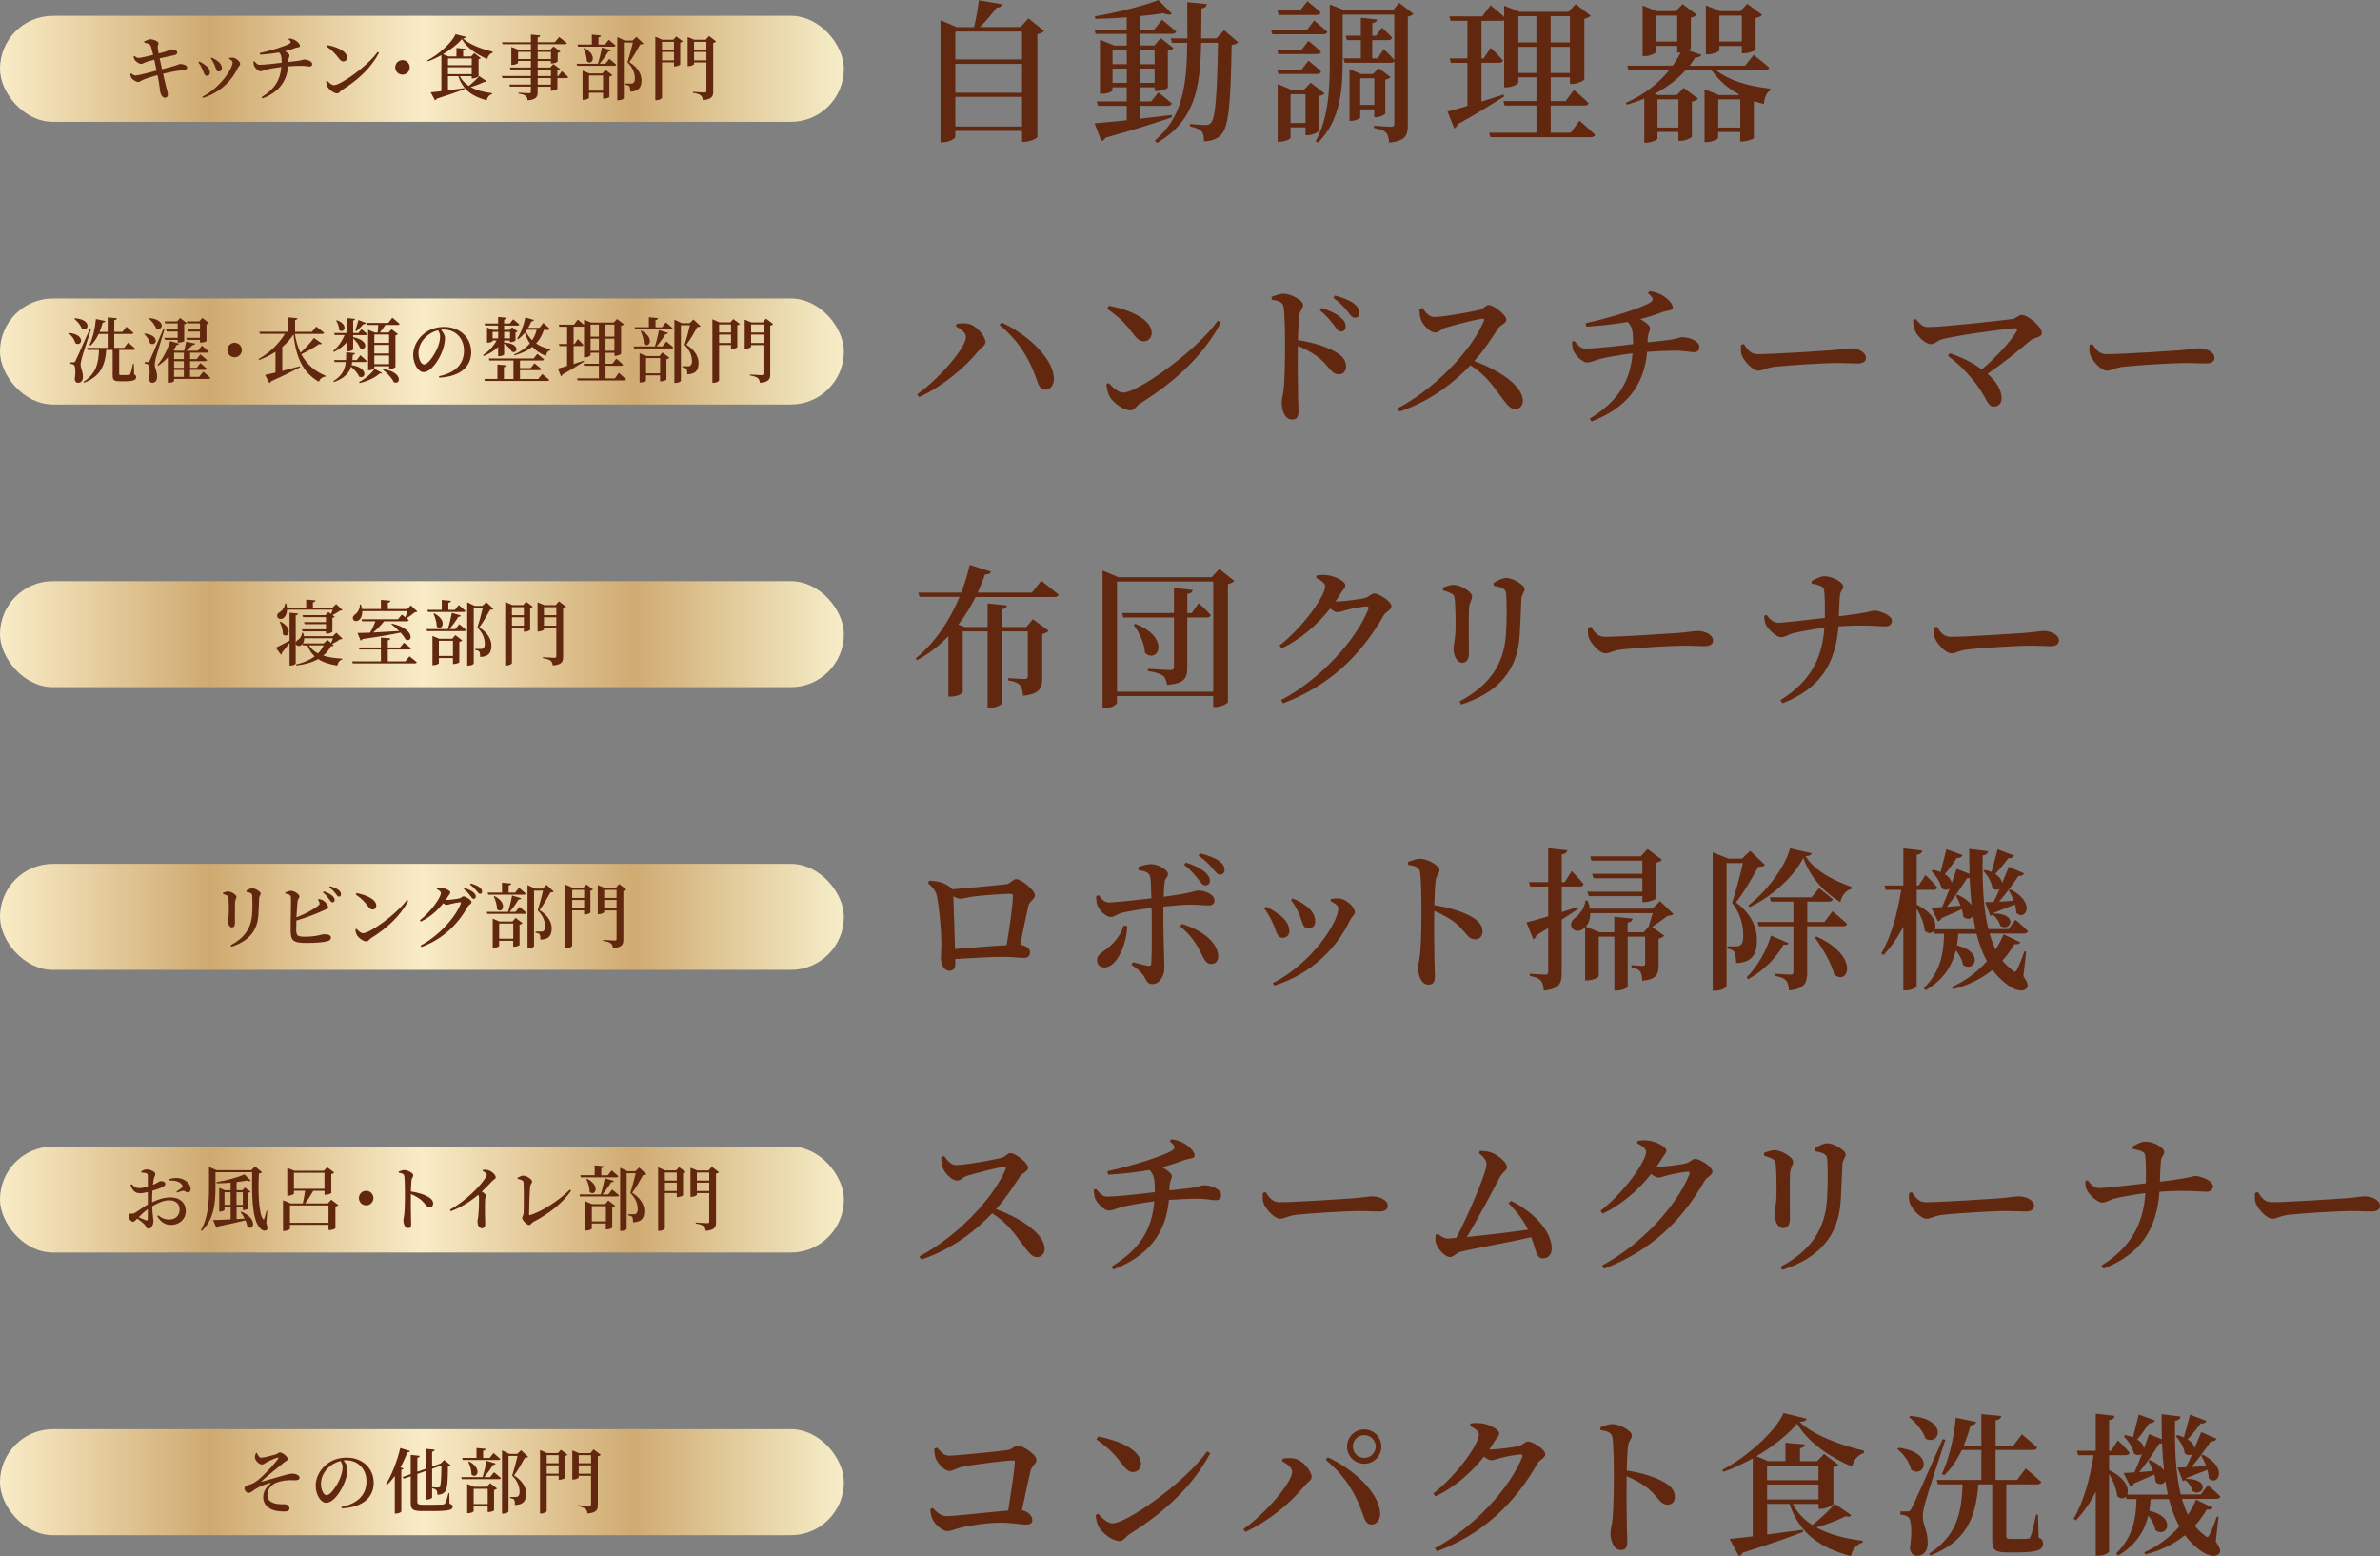 <?xml version="1.0" encoding="UTF-8"?>
<svg id="_レイヤー_1" data-name="レイヤー_1" xmlns="http://www.w3.org/2000/svg" width="606.37" height="396.35" xmlns:xlink="http://www.w3.org/1999/xlink" viewBox="0 0 606.37 396.35">
  <rect x="0" y="0" width="606.37" height="396.35" fill="#808080" stroke="none"/>
  <defs>
    <style>
      .cls-1 {
        fill: url(#_名称未設定グラデーション_32-2);
      }

      .cls-2 {
        fill: url(#_名称未設定グラデーション_32-5);
      }

      .cls-3 {
        fill: url(#_名称未設定グラデーション_32-6);
      }

      .cls-4 {
        fill: url(#_名称未設定グラデーション_32-3);
      }

      .cls-5 {
        fill: url(#_名称未設定グラデーション_32-4);
      }

      .cls-6 {
        fill: #62270f;
      }

      .cls-7 {
        fill: url(#_名称未設定グラデーション_32);
      }
    </style>
    <linearGradient id="_名称未設定グラデーション_32" data-name="名称未設定グラデーション 32" x1="0" y1="17.53" x2="215" y2="17.53" gradientUnits="userSpaceOnUse">
      <stop offset="0" stop-color="#f9ecc7"/>
      <stop offset=".25" stop-color="#cfaa70"/>
      <stop offset=".5" stop-color="#f9ecc7"/>
      <stop offset=".75" stop-color="#d0ab72"/>
      <stop offset="1" stop-color="#f6eec9"/>
    </linearGradient>
    <linearGradient id="_名称未設定グラデーション_32-2" data-name="名称未設定グラデーション 32" y1="89.53" y2="89.53" xlink:href="#_名称未設定グラデーション_32"/>
    <linearGradient id="_名称未設定グラデーション_32-3" data-name="名称未設定グラデーション 32" y1="161.53" y2="161.53" xlink:href="#_名称未設定グラデーション_32"/>
    <linearGradient id="_名称未設定グラデーション_32-4" data-name="名称未設定グラデーション 32" y1="233.53" y2="233.53" xlink:href="#_名称未設定グラデーション_32"/>
    <linearGradient id="_名称未設定グラデーション_32-5" data-name="名称未設定グラデーション 32" y1="305.53" y2="305.53" xlink:href="#_名称未設定グラデーション_32"/>
    <linearGradient id="_名称未設定グラデーション_32-6" data-name="名称未設定グラデーション 32" y1="377.53" y2="377.53" xlink:href="#_名称未設定グラデーション_32"/>
  </defs>
  <rect class="cls-7" x="0" y="4.03" width="215" height="27" rx="13.5" ry="13.5"/>
  <rect class="cls-1" x="0" y="76.03" width="215" height="27" rx="13.5" ry="13.5"/>
  <rect class="cls-4" x="0" y="148.03" width="215" height="27" rx="13.5" ry="13.5"/>
  <rect class="cls-5" x="0" y="220.03" width="215" height="27" rx="13.5" ry="13.5"/>
  <rect class="cls-2" x="0" y="292.03" width="215" height="27" rx="13.5" ry="13.5"/>
  <rect class="cls-3" x="0" y="364.03" width="215" height="27" rx="13.5" ry="13.5"/>
  <g>
    <path class="cls-6" d="M266.02,7.92c-.27.27-.9.62-1.72.82v26.17c-.08.31-1.87,1.21-3.28,1.21h-.62v-2.77h-17v1.48c0,.47-1.52,1.4-3.16,1.4h-.62V5.15l4.1,1.75h4.45c.55-2.11.98-4.84,1.21-6.83l5.89,1.01c-.12.51-.55.86-1.4.9-1.05,1.48-2.61,3.35-4.21,4.91h10.37l1.99-2.22,4.02,3.24ZM243.4,8.03v7.1h17v-7.1h-17ZM243.4,16.26v7.37h17v-7.37h-17ZM260.4,32.21v-7.53h-17v7.53h17Z"/>
    <path class="cls-6" d="M298.58,29.88c-3.78,1.29-9.17,3.04-16.93,5.19-.23.51-.62.78-1.05.86l-1.72-4.52c1.72-.12,4.64-.43,8.19-.78v-3.67h-7.33l-.31-1.13h7.64v-3.59h-3.63v.74c0,.27-1.05.9-2.69.9h-.51v-13.77l3.63,1.48h3.2v-2.96h-7.92l-.31-1.09h8.23v-3.12c-2.65.2-5.42.35-8,.39l-.12-.66c5.54-.9,12.52-2.69,16.19-4.13l3.43,3.47c-.39.35-1.21.31-2.18-.12-1.72.27-3.78.55-6.01.74v3.43h3.67l1.99-2.5s2.22,1.72,3.63,3c-.12.39-.51.58-1.05.58h-8.23v2.96h3.71l1.6-1.87,3.28,2.54c-.23.31-.62.55-1.44.66v9.4c0,.16-1.13.86-2.77.86h-.59v-.94h-3.78v3.59h2.89l1.83-2.26s2.11,1.6,3.43,2.77c-.12.43-.47.62-1.01.62h-7.14v3.28c2.57-.27,5.34-.62,8.11-.94l.08.58ZM283.45,12.68v3.67h3.63v-3.67h-3.63ZM287.08,21.1v-3.63h-3.63v3.63h3.63ZM290.39,12.68v3.67h3.78v-3.67h-3.78ZM294.17,21.1v-3.63h-3.78v3.63h3.78ZM315.43,10.76c-.27.31-.78.58-1.64.7-.23,14.82-.74,20.75-2.61,22.78-1.13,1.25-2.73,1.75-4.45,1.75,0-1.13-.12-1.99-.59-2.54-.51-.55-1.64-.98-2.96-1.29v-.58c1.29.12,3.24.27,3.98.27.66,0,.94-.16,1.33-.51,1.21-1.17,1.6-7.57,1.83-20.44h-4.29c-.23,11.54-1.6,19.89-11.27,25.51l-.51-.62c7.06-5.97,8.11-13.96,8.23-24.88h-3.86l-.35-1.13h4.25c0-2.89-.04-5.97-.04-9.24l5.03.51c-.12.58-.51.98-1.4,1.09-.04,2.69-.04,5.23-.08,7.64h3.86l1.99-2.07,3.55,3.04Z"/>
    <path class="cls-6" d="M334.81,5.23s2.07,1.72,3.39,2.89c-.12.43-.51.62-1.01.62h-13.03l-.31-1.09h9.13l1.83-2.42ZM331.61,12.68l1.76-2.26s1.99,1.6,3.2,2.77c-.12.39-.51.58-1.01.58h-9.87l-.27-1.09h6.2ZM325.69,18.84l-.27-1.13h6.2l1.76-2.26s1.99,1.6,3.2,2.77c-.12.43-.51.62-1.01.62h-9.87ZM325.76,3.82l-.27-1.13h5.73l1.87-2.38s2.11,1.68,3.39,2.89c-.12.43-.51.62-1.05.62h-9.67ZM335.94,33.42c-.04.27-1.68,1.01-2.77,1.01h-.55v-1.99h-3.82v2.65c0,.31-1.44,1.01-2.81,1.01h-.47v-14.7l3.43,1.44h3.32l1.64-1.79,3.55,2.73c-.23.27-.82.58-1.52.74v8.89ZM332.63,31.32v-7.33h-3.82v7.33h3.82ZM360.12,3.51c-.23.31-.78.58-1.44.74v27.61c0,2.57-.51,4.06-4.76,4.45-.08-1.05-.27-1.95-.74-2.46-.55-.58-1.4-.98-3.12-1.25v-.58s3.59.27,4.33.27c.66,0,.86-.23.86-.82v-15.83c-.16.23-.47.35-.9.35h-11.74l-.31-1.13h4.41v-4.64h-3.55l-.31-1.13h3.86v-4.56l4.13.43c-.08.51-.39.82-1.21.94v3.2h.97l1.48-2.07s1.64,1.48,2.61,2.57c-.12.43-.47.62-1.01.62h-4.06v4.64h1.36l1.56-2.34s1.64,1.52,2.69,2.73V3.74h-13.14v11.19c0,6.98-.27,15.52-6.32,21.41l-.59-.35c3.39-6.01,3.63-13.69,3.63-21.02V1.13l3.78,1.48h12.29l1.6-1.87,3.63,2.77ZM346.55,27.85v2.07c0,.23-1.17.86-2.3.86h-.43v-13.18l2.89,1.25h3.08l1.48-1.48,3,2.26c-.2.27-.74.55-1.33.66v8.62c-.04.27-1.4.94-2.34.94h-.47v-1.99h-3.59ZM346.55,19.93v6.79h3.59v-6.79h-3.59Z"/>
    <path class="cls-6" d="M402.4,30.73s2.5,2.11,3.98,3.59c-.08.43-.51.62-1.05.62h-25.62l-.31-1.13h12.05v-6.94h-8.11l-.31-1.13h8.42v-6.05h-4.6v1.29c0,.39-1.52,1.25-3.04,1.25h-.59V5.15c-.19.12-.43.16-.7.16h-5.07v9.56h.55l1.79-2.69s2.03,1.91,3.12,3.2c-.08.43-.47.62-1.01.62h-4.45v9.87c1.79-.58,3.71-1.17,5.62-1.79l.16.51c-2.65,1.64-6.55,4.13-11.86,7.06-.12.47-.47.9-.86,1.05l-1.72-4.29c1.05-.23,2.85-.78,5.07-1.44v-10.96h-4.21l-.31-1.13h4.52V5.3h-4.29l-.31-1.13h8.39l2.11-2.81s2.07,1.64,3.47,2.96V1.44l3.86,1.56h12.52l1.83-1.95,3.82,2.93c-.27.31-.86.66-1.6.82v15.41c-.04.31-1.79,1.17-3.08,1.17h-.58v-1.68h-4.91v6.05h3.78l2.11-2.81s2.42,1.91,3.74,3.31c-.08.43-.47.62-1.01.62h-8.62v6.94h5.11l2.22-3.08ZM386.84,4.13v6.67h4.6v-6.67h-4.6ZM391.44,18.6v-6.67h-4.6v6.67h4.6ZM395.07,4.13v6.67h4.91v-6.67h-4.91ZM399.98,18.6v-6.67h-4.91v6.67h4.91Z"/>
    <path class="cls-6" d="M437.15,17.86c3.08,2.42,7.57,4.02,13.96,4.72l-.08.43c-.86.43-1.48,1.72-1.64,3.51-.74-.2-1.44-.43-2.15-.66-.12.04-.23.08-.39.12v9.2c-.04.23-1.83.86-2.93.86h-.55v-2.42h-5.62v1.48c0,.31-1.52,1.09-2.96,1.09h-.51v-13.46l3.63,1.48h5.07l.12-.16c-3.12-1.68-5.27-3.74-7.06-6.2h-6.55c-1.95,2.18-4.52,4.25-7.88,6.01l.82.35h4.8l1.72-1.83,3.67,2.73c-.23.31-.82.62-1.56.78v8.93c-.04.31-1.72,1.05-2.85,1.05h-.58v-2.26h-5.34v1.64c0,.35-1.44,1.09-2.89,1.09h-.47v-11.23c-1.37.58-2.85,1.09-4.45,1.56l-.27-.47c4.95-2.18,8.54-5.19,11.08-8.35h-10.37l-.35-1.13h11.58c.82-1.13,1.48-2.22,2.03-3.31h-.86v-1.72h-5.46v1.6c0,.27-1.44,1.01-2.89,1.01h-.47V1.4l3.51,1.44h4.95l1.72-1.79,3.63,2.73c-.23.27-.82.59-1.52.74v7.84c0,.12-.27.27-.66.47l3.32,1.13c-.23.51-.74.74-1.52.66-.43.7-.9,1.4-1.48,2.11h14.16l2.18-2.73s2.46,1.87,3.98,3.24c-.12.43-.51.62-1.09.62h-12.52ZM427.32,10.57V3.98h-5.46v6.59h5.46ZM422.29,25.31v7.18h5.34v-7.18h-5.34ZM438.05,12.83c0,.31-1.52,1.01-2.96,1.01h-.47V1.36l3.59,1.48h5.23l1.72-1.87,3.78,2.81c-.23.31-.86.66-1.64.82v8.07c-.04.23-1.79.9-2.93.9h-.59v-1.87h-5.73v1.13ZM443.39,32.49v-7.18h-5.62v7.18h5.62ZM438.05,3.98v6.59h5.73V3.98h-5.73Z"/>
  </g>
  <g>
    <path class="cls-6" d="M36.75,10.53c.52-.25,1.22-.52,1.58-.52.76,0,1.98.49,2.03.94.04.41-.23.59-.18,1.13.05.47.13.92.25,1.55.68-.18,1.26-.34,1.76-.5.77-.27,1.15-.56,1.31-.56.58-.04,1.66.25,1.66.74,0,.38-.22.65-.83.76-1.03.2-2.59.54-3.66.79.22.99.41,1.91.61,2.77,1.4-.36,3.02-.79,3.75-1.04.47-.14.59-.29.76-.29.95-.02,1.89.34,1.89.85,0,.31-.13.65-.74.7-1.82.16-3.11.38-5.4.94.34,1.49.63,2.67.79,3.33.25.95.43,1.42.43,2.03,0,.38-.22.72-.76.74-.56,0-1.01-.72-1.15-1.35-.09-.34-.16-1.37-.34-2.38-.11-.59-.23-1.3-.4-2.03-1.22.34-2.74.81-3.58,1.17-.63.25-.86.56-1.28.58-.56,0-1.49-.61-1.76-.99-.14-.23-.25-.56-.32-1.03l.27-.16c.5.4.77.54,1.1.54.52,0,3.42-.74,5.35-1.26-.22-1.06-.43-2.09-.59-2.77-.81.2-1.64.43-2.23.65-.52.2-.76.41-1.15.41-.45,0-1.3-.56-1.6-1.03-.18-.27-.22-.47-.29-.85l.23-.13c.36.27.59.5,1.03.5s2.25-.41,3.73-.77c-.25-1.04-.49-2.02-.67-2.39-.22-.45-.67-.49-1.57-.76l-.04-.31Z"/>
    <path class="cls-6" d="M50.54,15.87l.2-.2c.52.2,1.03.52,1.33.76.9.58,1.42,1.31,1.42,2.07,0,.45-.27.81-.79.81-.68,0-.72-.81-1.19-1.8-.31-.68-.63-1.21-.97-1.64ZM51.73,24.93l-.18-.29c4.56-2.3,7.71-7.13,7.71-8.79,0-.31-.32-.58-.92-.86l.05-.23c.25-.04.63-.09.94-.07.83.05,1.87,1.01,1.87,1.6,0,.34-.4.59-.59,1.01-1.44,3.06-4.39,6.25-8.88,7.63ZM53.69,14.88l.18-.2c.56.23.99.43,1.44.77.74.49,1.22,1.13,1.22,1.96,0,.52-.4.79-.81.79-.7,0-.65-.77-1.1-1.75-.22-.5-.61-1.22-.94-1.58Z"/>
    <path class="cls-6" d="M73.46,15.78c.99-.11,1.87-.2,2.41-.27,1.13-.16,1.35-.34,1.64-.34.94,0,2.03.49,2.03,1.12,0,.45-.23.65-.65.65-.38,0-1.21-.18-2.16-.18-.88,0-2.2.05-3.33.14-.34,3.89-2.38,6.59-6.54,8.17l-.22-.32c3.33-2.05,4.75-4.32,5.04-7.69-1.4.18-3.33.5-3.96.7-.52.14-.9.38-1.4.38-.54,0-1.35-.85-1.58-1.37-.09-.25-.16-.61-.18-1.08l.27-.09c.49.58.81.9,1.3.9,1.22,0,4.14-.34,5.62-.52v-.45c-.02-1.03-.11-1.69-.65-2.16-1.04.18-2.63.41-4.84.56l-.09-.41c3.01-.65,6.84-1.87,7.69-2.48.32-.25.31-.5-.36-1.04l.22-.23c.92.14,1.4.41,1.84.72.4.29.88.83.88,1.21,0,.4-.68.34-1.15.5-.99.38-1.78.63-2.68.86.65.32,1.15.79,1.15,1.04,0,.41-.27.54-.29,1.46v.23Z"/>
    <path class="cls-6" d="M96.21,13.23l.36.23c-2.09,3.91-5.4,6.95-9.47,9.49-.49.31-.7.83-1.17.83-.9,0-2.07-.97-2.45-1.62-.2-.36-.36-1.01-.38-1.44l.27-.16c.47.5,1.08,1.13,1.71,1.13,1.69,0,8.55-4.84,11.13-8.46ZM83.39,11.48c2.29.41,5.04,1.53,5.04,3.2,0,.54-.38.97-.94.97-.47,0-.77-.27-1.24-.88-.86-1.12-1.4-1.76-3.06-2.95l.2-.34Z"/>
    <path class="cls-6" d="M102.54,19.01c-1.03,0-1.85-.83-1.85-1.85s.83-1.85,1.85-1.85,1.85.83,1.85,1.85-.83,1.85-1.85,1.85Z"/>
    <path class="cls-6" d="M125.51,13.44c-.74.2-1.26.92-1.37,1.58-2.65-1.1-5.22-2.88-6.48-5.06-1.06,1.3-2.83,2.68-4.79,3.84l1.37.58h2.05v-2.16l2.29.2c-.04.22-.16.38-.58.45v1.51h2.02l.81-.85,1.69,1.28c-.11.11-.31.22-.59.27v4.32c-.02.14-.85.58-1.46.58h-.29v-.58h-3.04c.54,1.04,1.33,1.85,2.3,2.48.97-.76,2.09-1.82,2.65-2.5l1.94,1.35c-.13.16-.29.23-.68.13-.86.45-2.18.95-3.42,1.31,1.51.85,3.4,1.31,5.46,1.57l-.02.22c-.7.18-1.19.76-1.39,1.58-3.6-.95-6.03-2.61-7.22-6.14h-2.63v3.6c1.3-.16,2.74-.36,4.2-.56l.04.25c-1.55.61-3.82,1.4-7.11,2.45-.09.22-.27.34-.45.4l-1.08-2.02c.61-.05,1.57-.16,2.72-.31v-9.16c-1.13.63-2.32,1.19-3.46,1.58l-.13-.23c2.93-1.51,6.32-4.59,7.2-6.68l2.72.67c-.05.23-.29.32-.83.38,1.69,1.62,4.86,2.74,7.56,3.38v.29ZM114.14,14.9v1.71h6.05v-1.71h-6.05ZM120.18,18.88v-1.75h-6.05v1.75h6.05Z"/>
    <path class="cls-6" d="M143.15,18.13s1.03.86,1.62,1.48c-.04.2-.23.29-.49.29h-2.27v2.72c-.02.11-.83.49-1.39.49h-.27v-1.03h-3.37v1.35c0,1.22-.29,1.93-2.54,2.12-.07-.49-.2-.86-.5-1.12-.32-.25-.81-.45-1.82-.58v-.27s2.23.16,2.68.16c.34,0,.45-.11.45-.4v-1.28h-5.33l-.16-.52h5.49v-1.66h-7.24l-.16-.52h7.4v-1.67h-5.2l-.16-.5h5.37v-1.66h-3.28v.5c0,.14-.79.5-1.46.5h-.25v-4.57l1.84.72h3.15v-1.42h-7.2l-.16-.5h7.36v-1.96l2.39.23c-.04.27-.22.45-.67.5v1.22h4.39l1.08-1.31s1.24.88,1.98,1.53c-.04.2-.23.29-.5.29h-6.95v1.42h3.19l.85-.86,1.78,1.31c-.13.13-.38.27-.72.34v2.2c-.02.13-.86.49-1.42.49h-.31v-.63h-3.37v1.66h3.19l.83-.88,1.73,1.3c-.13.14-.38.29-.72.36v1.4h.23l.9-1.24ZM135.27,15.03v-1.82h-3.28v1.82h3.28ZM137,13.21v1.82h3.37v-1.82h-3.37ZM137,19.37h3.37v-1.67h-3.37v1.67ZM140.36,19.89h-3.37v1.66h3.37v-1.66Z"/>
    <path class="cls-6" d="M155.25,14.99s1.08.86,1.76,1.48c-.05.2-.23.29-.49.29h-9.47l-.14-.52h5.42c.4-1.24.81-2.94,1.04-4.14l2.3.68c-.07.2-.29.36-.67.34-.52.9-1.4,2.11-2.23,3.12h1.48l.99-1.24ZM147.13,11.34h3.66v-2.52l2.34.22c-.04.25-.2.43-.65.49v1.82h1.66l.97-1.24s1.06.86,1.73,1.48c-.05.2-.23.29-.49.29h-9.07l-.14-.52ZM154.26,17.78l1.76,1.35c-.11.14-.38.31-.76.38v5.19c0,.11-.81.43-1.37.43h-.25v-1.51h-3.58v1.31c0,.14-.7.5-1.39.5h-.25v-7.45l1.73.72h3.31l.79-.92ZM148.89,12.24c3.58,1.89,1.89,4.65.61,3.33.02-1.08-.4-2.38-.83-3.24l.22-.09ZM153.65,23.09v-3.87h-3.58v3.87h3.58ZM163.94,11.08c-.14.18-.4.23-.83.23-.65,1.19-1.85,3.33-2.77,4.5,2.23,1.37,3.1,3.13,3.1,4.65,0,1.82-.72,2.81-2.86,2.88,0-.52-.07-1.15-.23-1.39-.16-.18-.54-.32-1.03-.4v-.27h1.51c.2,0,.31-.02.43-.09.32-.18.5-.54.5-1.19,0-1.35-.52-2.79-1.89-4.14.41-1.22,1.03-3.49,1.37-5.02h-2.3v14.15c0,.14-.52.54-1.35.54h-.31V9.43l1.89.9h1.98l.99-.94,1.8,1.69Z"/>
    <path class="cls-6" d="M172.31,9.28l1.67,1.26c-.11.13-.36.27-.67.32v5.58c-.04.13-.83.47-1.35.47h-.25v-1.03h-3.04v8.98c0,.23-.63.65-1.4.65h-.31V9.34l1.78.79h2.79l.77-.85ZM168.67,10.65v2.05h3.04v-2.05h-3.04ZM171.72,15.37v-2.14h-3.04v2.14h3.04ZM182.45,10.56c-.11.16-.4.31-.74.38v12.37c0,1.22-.29,1.98-2.63,2.2-.07-.54-.22-.95-.56-1.22-.38-.27-.9-.49-1.98-.65v-.25s2.48.16,2.95.16c.38,0,.49-.14.49-.43v-7.22h-3.15v.43c0,.14-.7.52-1.4.52h-.23v-7.42l1.71.7h2.9l.83-.97,1.82,1.4ZM176.83,10.65v2.05h3.15v-2.05h-3.15ZM179.98,15.37v-2.14h-3.15v2.14h3.15Z"/>
  </g>
  <g>
    <path class="cls-6" d="M243.51,83.12l.23-.66c.66-.08,1.79-.19,2.69-.04,2.26.27,4.64,3.2,4.64,4.72,0,.86-1.05,1.37-1.87,2.34-3.39,4.21-9.2,9.01-15.02,11.66l-.51-.7c5.66-3.98,12.44-11.9,12.44-14.63,0-1.01-1.33-2.07-2.61-2.69ZM266.41,99.26c-1.36.04-1.79-1.05-2.38-2.85-1.91-5.42-4.72-9.79-9.36-13.61l.51-.66c6.2,2.81,12.95,8.78,13.34,14.04.12,1.72-.82,3.04-2.11,3.08Z"/>
    <path class="cls-6" d="M310.28,81.67l.78.51c-4.52,8.46-11.7,15.05-20.51,20.55-1.05.66-1.52,1.79-2.54,1.79-1.95,0-4.49-2.11-5.3-3.51-.43-.78-.78-2.18-.82-3.12l.58-.35c1.01,1.09,2.34,2.46,3.71,2.46,3.67,0,18.53-10.49,24.1-18.33ZM282.51,77.89c4.95.9,10.92,3.31,10.92,6.94,0,1.17-.82,2.11-2.03,2.11-1.01,0-1.68-.58-2.69-1.91-1.87-2.42-3.04-3.82-6.63-6.4l.43-.74Z"/>
    <path class="cls-6" d="M323.97,75.63c1.05-.39,2.15-.82,3.08-.82,1.83,0,4.95,1.72,4.95,2.85,0,.98-.78,1.29-.98,2.65-.2,1.64-.27,4.06-.35,6.32,3.9.58,7.53,1.75,9.71,3.08,1.52.9,2.57,1.99,2.57,3.67,0,1.05-.66,1.95-1.83,1.95-1.95,0-2.26-1.79-4.99-4.13-1.4-1.09-3.12-2.11-5.46-3.12-.08,3.43-.04,9.09.04,12.79.04,1.91.12,3.16.12,3.74,0,1.6-.43,2.26-1.68,2.26-1.68,0-2.61-2.15-2.61-4.37,0-.94.35-1.76.51-3.39.31-2.89.35-8.62.35-11.23,0-3.2-.08-7.8-.35-9.63-.19-1.29-1.25-1.64-3.04-1.91l-.04-.7ZM336.72,78.44c2.07.66,3.78,1.44,4.88,2.46.94.78,1.25,1.52,1.25,2.3s-.51,1.25-1.21,1.25c-.66,0-1.09-.7-1.83-1.68-.78-1.01-1.76-2.3-3.55-3.74l.47-.58ZM340.12,75.28c2.11.55,3.78,1.25,4.8,2.03,1.01.78,1.4,1.56,1.4,2.42,0,.78-.39,1.21-1.13,1.21-.7,0-1.13-.7-1.95-1.72-.74-.9-1.6-1.95-3.55-3.35l.43-.58Z"/>
    <path class="cls-6" d="M362.39,78.44c.78,1.05,1.68,2.3,3,2.3,2.46,0,9.67-1.33,11.66-1.83.9-.23,1.48-1.21,2.18-1.21,1.44,0,4.56,2.61,4.56,3.71,0,.94-1.56,1.44-2.03,2.15-1.33,1.99-3.51,5.5-6.16,8.42,6.36,2.3,12.4,6.28,12.4,10.18,0,1.01-.7,2.03-1.95,2.03-1.33,0-2.15-1.21-3.78-3.35-2.11-2.92-4.06-5.54-7.64-7.8-3.59,3.74-9.44,8.89-18.06,11.78l-.51-.82c9.2-4.76,18.64-14.39,22-22.19.19-.55-.04-.66-.47-.62-2.07.27-7.25,1.68-9.28,2.26-1.25.39-1.56,1.25-2.61,1.25-1.48,0-3.2-2.03-3.67-3.28-.23-.66-.39-1.6-.39-2.65l.74-.31Z"/>
    <path class="cls-6" d="M419.76,87.21c2.15-.23,4.06-.43,5.23-.58,2.46-.35,2.93-.74,3.55-.74,2.03,0,4.41,1.05,4.41,2.42,0,.98-.51,1.4-1.4,1.4-.82,0-2.61-.39-4.68-.39-1.91,0-4.76.12-7.22.31-.74,8.42-5.15,14.27-14.16,17.71l-.47-.7c7.22-4.45,10.3-9.36,10.92-16.65-3.04.39-7.22,1.09-8.58,1.52-1.13.31-1.95.82-3.04.82-1.17,0-2.93-1.83-3.43-2.96-.2-.55-.35-1.33-.39-2.34l.59-.19c1.05,1.25,1.76,1.95,2.81,1.95,2.65,0,8.97-.74,12.17-1.13v-.97c-.04-2.22-.23-3.67-1.4-4.68-2.26.39-5.69.9-10.49,1.21l-.2-.9c6.51-1.4,14.82-4.06,16.65-5.38.7-.55.66-1.09-.78-2.26l.47-.51c1.99.31,3.04.9,3.98,1.56.86.62,1.91,1.79,1.91,2.61s-1.48.74-2.5,1.09c-2.15.82-3.86,1.36-5.81,1.87,1.4.7,2.5,1.72,2.5,2.26,0,.9-.58,1.17-.62,3.16v.51Z"/>
    <path class="cls-6" d="M444.29,87.64c1.01,1.44,1.68,2.57,3.59,2.57,3.86,0,16.42-.82,18.56-.98,2.61-.19,4.1-.51,5.07-.51,1.95,0,3.9,1.01,3.9,2.42,0,.94-.74,1.44-2.22,1.44s-2.85-.12-5.46-.12-12.4.58-15.37.94c-2.57.27-3.08,1.01-4.41,1.01s-3.51-2.26-4.17-3.9c-.31-.82-.27-1.79-.2-2.65l.7-.23Z"/>
    <path class="cls-6" d="M488.04,81.24c.97,1.05,1.72,2.07,3.04,2.07,4.06,0,18.1-1.6,21.61-2.03.97-.12,1.56-1.05,2.42-1.05,1.56,0,5.11,3,5.11,4.52,0,1.36-1.64.94-3.08,2.11-2.38,1.99-6.2,5.27-10.76,8.35,2.15,1.87,3.59,4.02,3.59,6.28,0,1.33-.9,2.07-2.03,2.07-1.79,0-1.72-2.69-5.62-7.18-2.07-2.53-4.17-4.37-6.01-5.73l.43-.66c2.73.86,5.73,2.3,8.19,4.1,3.82-3.24,7.37-7.18,8.85-9.67.31-.55.12-.86-.43-.82-4.29.35-15.17,1.91-18.56,2.81-.97.23-1.87,1.25-2.85,1.25-1.37,0-3.43-1.99-4.02-3.39-.27-.62-.47-1.56-.51-2.73l.62-.27Z"/>
    <path class="cls-6" d="M533.09,87.64c1.01,1.44,1.68,2.57,3.59,2.57,3.86,0,16.42-.82,18.56-.98,2.61-.19,4.1-.51,5.07-.51,1.95,0,3.9,1.01,3.9,2.42,0,.94-.74,1.44-2.22,1.44s-2.85-.12-5.46-.12-12.4.58-15.37.94c-2.57.27-3.08,1.01-4.41,1.01s-3.51-2.26-4.17-3.9c-.31-.82-.27-1.79-.2-2.65l.7-.23Z"/>
  </g>
  <g>
    <path class="cls-6" d="M17.72,84.81c4.32.54,3.04,3.67,1.46,2.58-.16-.86-.9-1.85-1.62-2.43l.16-.14ZM23.21,83.86c-.76,2.29-2.16,6.52-2.39,7.47-.16.61-.29,1.21-.27,1.66.02.9.63,1.62.58,3.13-.04.86-.5,1.39-1.28,1.39-.38,0-.72-.27-.81-.9.29-1.85.2-3.4-.22-3.67-.25-.18-.52-.25-.9-.27v-.38h.79c.25,0,.32,0,.52-.36q.36-.67,3.66-8.14l.32.07ZM19.08,81.07c4.5.32,3.48,3.58,1.78,2.67-.29-.92-1.19-1.93-1.93-2.52l.14-.14ZM34.17,95.36c.43.2.52.4.52.72,0,.68-.59,1.03-2.9,1.03h-1.35c-1.46,0-1.73-.36-1.73-1.49v-6.5h-1.64c-.29,4.03-1.51,6.77-5.67,8.37l-.11-.23c3.11-2.02,3.84-4.63,3.93-8.14h-2.9l-.14-.52h5.26v-3.53h-2.3c-.56,1.19-1.24,2.2-2.07,2.97l-.27-.14c.81-1.71,1.42-4.18,1.64-6.63l2.39.5c-.05.22-.27.4-.67.41-.22.83-.49,1.62-.79,2.36h2.07v-3.69l2.34.22c-.04.25-.2.43-.67.5v2.97h2.09l1.01-1.31s1.13.92,1.78,1.55c-.04.2-.23.29-.47.29h-4.41v3.53h2.52l1.03-1.35s1.13.94,1.82,1.58c-.04.2-.23.29-.49.29h-3.62v6.07c0,.25.05.34.49.34h1.06c.45,0,.81,0,.97-.02.18-.02.25-.05.32-.25.16-.31.41-1.44.67-2.59h.22l.07,2.7Z"/>
    <path class="cls-6" d="M36.9,84.96c4.14.5,2.84,3.53,1.3,2.47-.16-.83-.81-1.76-1.46-2.34l.16-.13ZM41.91,83.91c-.72,2.25-1.98,6.45-2.23,7.38-.14.61-.25,1.21-.25,1.67.02.88.65,1.64.59,3.17-.04.85-.52,1.37-1.26,1.37-.38,0-.7-.27-.79-.9.29-1.87.2-3.44-.22-3.71-.23-.18-.5-.25-.88-.29v-.36h.77c.23,0,.31,0,.49-.36q.36-.67,3.46-8.05l.32.07ZM38.09,81.03c4.45.43,3.31,3.56,1.67,2.61-.29-.88-1.13-1.87-1.82-2.47l.14-.14ZM51.78,94.68s1.12.9,1.82,1.55c-.05.2-.23.29-.49.29h-8.75v.5c0,.11-.5.49-1.31.49h-.29v-6.46c-.72.79-1.57,1.53-2.45,2.11l-.18-.2c1.48-1.67,2.7-4.27,3.24-6.07l2.27.63c-.07.22-.2.32-.63.34-.22.41-.49.86-.79,1.31l.38.16h2.32c.18-.68.4-1.64.52-2.3l2.29.49c-.07.22-.29.4-.68.38-.41.43-1.01.97-1.57,1.44h2.95l1.01-1.3s1.12.9,1.76,1.53c-.04.18-.22.27-.47.27h-4.29v1.64h1.69l.92-1.21s1.06.85,1.71,1.44c-.05.2-.23.29-.49.29h-3.84v1.69h1.69l.92-1.21s1.06.85,1.71,1.44c-.05.2-.23.29-.49.29h-3.84v1.78h2.34l.99-1.31ZM42.09,82.36l-.16-.5h3.19l.77-.86,1.71,1.28c-.11.13-.34.27-.67.32v4.32c-.02.11-.88.34-1.39.34h-.27v-.68h-3.24l-.16-.52h3.4v-1.6h-2.81l-.16-.52h2.97v-1.57h-3.19ZM44.36,89.84v1.64h2.48v-1.64h-2.48ZM46.84,92h-2.48v1.69h2.48v-1.69ZM44.36,96h2.48v-1.78h-2.48v1.78ZM47.73,82.36l-.14-.5h3.19l.79-.86,1.69,1.28c-.11.13-.34.27-.65.32v4.32c-.02.11-.88.34-1.39.34h-.27v-.68h-3.33l-.16-.52h3.49v-1.6h-2.93l-.16-.52h3.1v-1.57h-3.22Z"/>
    <path class="cls-6" d="M59.77,91.01c-1.03,0-1.85-.83-1.85-1.85s.83-1.85,1.85-1.85,1.85.83,1.85,1.85-.83,1.85-1.85,1.85Z"/>
    <path class="cls-6" d="M82,87.5c-.11.18-.27.25-.68.14-1.13.77-2.9,1.82-4.56,2.59,1.4,2.63,3.53,4.38,6.25,5.51l-.05.18c-.77.05-1.39.54-1.75,1.31-3.8-2.25-5.76-5.73-6.43-12.03-.76,1.15-1.71,2.21-2.86,3.17v6.1c1.39-.36,2.93-.77,4.48-1.19l.07.25c-1.66.88-4.02,2.07-7.42,3.6-.07.2-.25.38-.43.43l-1.08-2.07c.59-.11,1.51-.32,2.65-.59v-5.28c-1.26.81-2.65,1.51-4.16,2.07l-.16-.23c2.86-1.58,5.31-4.07,6.73-6.43h-6.36l-.16-.52h7.35v-3.67l2.34.22c-.02.22-.16.38-.58.47v2.99h4.29l1.1-1.33s1.24.92,2,1.57c-.05.2-.25.29-.5.29h-6.95c.29,1.85.77,3.44,1.44,4.79,1.26-1.15,2.7-2.74,3.42-3.75l2.02,1.4Z"/>
    <path class="cls-6" d="M84.89,89.41c1.3-1.1,2.29-2.54,2.9-4.07h-2.52l-.14-.52h3.35v-3.78l2,.2c-.02.2-.14.32-.5.4v3.19h1.33l.79-.97s.9.68,1.44,1.21c-.04.2-.2.29-.43.29h-3.13v.54c4.34.81,3.28,3.69,1.76,2.75-.27-.81-1.06-1.8-1.76-2.45v2.77c0,.16-.68.52-1.22.52h-.27v-2.45c-.9,1.04-2.05,1.93-3.39,2.61l-.2-.23ZM89.72,92.2c-.04.27-.09.54-.14.81,4.48.65,3.55,3.78,1.89,2.9-.34-.86-1.21-1.82-2.02-2.5-.49,1.53-1.6,2.88-4.32,3.89l-.2-.23c2.3-1.37,2.97-3.01,3.17-4.86h-2.84l-.14-.5h3.04c.04-.63.05-1.3.05-1.98l2.25.22c-.04.22-.18.4-.58.45-.02.45-.05.88-.09,1.31h1.12l.9-1.21s1.03.83,1.64,1.44c-.04.2-.22.27-.47.27h-3.26ZM85.85,81.57c3.24,1.24,1.69,3.55.54,2.45.04-.79-.36-1.76-.74-2.34l.2-.11ZM93.26,82.26c-.09.2-.31.34-.68.32-.54.61-1.21,1.3-1.76,1.75l-.29-.14c.25-.67.54-1.73.79-2.68l1.94.76ZM91.48,97.31c1.55-.77,3.19-2.18,3.96-3.37l1.91,1.06c-.09.16-.29.2-.59.11-1.06,1.03-3.24,2.03-5.13,2.45l-.14-.25ZM99.96,80.94s1.15.92,1.85,1.55c-.04.2-.23.29-.49.29h-3.15c-.43.68-.94,1.4-1.4,1.91h2.2l.81-.83,1.6,1.24c-.09.13-.31.27-.63.32v8.07c-.02.13-.79.49-1.35.49h-.27v-.7h-3.76v.47c0,.18-.65.56-1.33.56h-.25v-10.32l1.67.7h.77c.05-.5.09-1.26.13-1.91h-2.92l-.13-.52h5.6l1.04-1.31ZM95.37,85.21v2.12h3.76v-2.12h-3.76ZM95.37,90.05h3.76v-2.2h-3.76v2.2ZM99.13,92.75v-2.18h-3.76v2.18h3.76ZM97.69,94.01c5.19.86,4.32,4.21,2.63,3.31-.5-1.08-1.8-2.41-2.79-3.17l.16-.14Z"/>
    <path class="cls-6" d="M111.84,95.83c4.48-.94,6.37-3.35,6.37-6.54s-2.23-5.35-5.19-5.35c-.22,0-.45.02-.68.04.5.58,1.03,1.35,1.03,2.14,0,.88-.2,2-.59,3.06-.77,2.23-2.83,5.6-4.86,5.6-1.35,0-2.65-2.07-2.65-4.38,0-1.73.83-3.76,2.54-5.22,1.46-1.28,3.29-1.91,5.38-1.91,3.94,0,6.86,2.68,6.86,6.43,0,3.22-2.18,6.19-8.14,6.5l-.07-.38ZM111.61,84.13c-1.21.29-2.39.94-3.28,1.85-1.08,1.13-1.71,2.47-1.71,3.98s.68,2.88,1.42,2.88c1.1,0,2.72-2.63,3.35-4.07.43-.97.74-2.16.74-3.04,0-.61-.23-1.13-.52-1.6Z"/>
    <path class="cls-6" d="M126.92,88.38c-.99.94-2.23,1.71-3.64,2.32l-.18-.29c1.48-.95,2.66-2.29,3.42-3.69h-1.03v.16c0,.13-.63.4-1.21.4h-.2v-3.87l1.49.61h1.33v-1.1h-3.31l-.14-.52h3.46v-1.66l2.14.2c-.04.25-.18.41-.61.47v.99h1.44l.86-1.06s.97.74,1.58,1.3c-.05.2-.22.29-.47.29h-3.42v1.1h1.35l.68-.68,1.42,1.06c-.09.09-.29.22-.54.25v2.05c-.02.14-.7.43-1.19.43h-.23v-.41h-1.49v.58l.04-.04c4.2.2,3.42,3.02,1.93,2.3-.34-.72-1.22-1.57-1.96-2.05v2.75c0,.16-.67.47-1.22.47h-.31v-2.36ZM138.12,95.26s1.12.86,1.82,1.49c-.05.2-.23.29-.5.29h-15.9l-.16-.52h3.35v-3.67l2.25.2c-.04.23-.16.4-.59.47v3.01h2.43v-4.7h-6.14l-.14-.52h11.42l.92-1.17s1.08.81,1.73,1.4c-.05.2-.23.29-.49.29h-5.64v1.93h2.72l.97-1.22s1.08.85,1.75,1.46c-.05.2-.23.29-.49.29h-4.95v2.25h4.65l1.01-1.26ZM125.5,86.2h1.42v-1.67h-1.42v1.67ZM128.45,84.53v1.67h1.49v-1.67h-1.49ZM138.57,84c-.41,1.35-1.08,2.5-1.98,3.48.97.67,2.18,1.17,3.66,1.51l-.04.2c-.65.22-.99.67-1.1,1.46-1.49-.56-2.59-1.35-3.46-2.32-1.19.95-2.7,1.67-4.57,2.2l-.11-.23c1.73-.76,3.06-1.69,4.03-2.83-.54-.81-.95-1.71-1.3-2.7-.5.65-1.08,1.19-1.69,1.64l-.25-.18c.9-1.31,1.69-3.31,2.07-5.38l2.21.65c-.07.22-.29.38-.68.38-.23.58-.5,1.12-.79,1.62h2.88l.95-1.24s1.03.85,1.67,1.48c-.05.2-.23.29-.49.29h-1.03ZM134.25,84c-.09.14-.18.27-.29.41.41.85.95,1.6,1.62,2.25.54-.81.92-1.69,1.15-2.67h-2.48Z"/>
    <path class="cls-6" d="M157.65,94.95s1.15.97,1.84,1.66c-.04.2-.23.29-.49.29h-11.83l-.14-.52h5.56v-3.21h-3.75l-.14-.52h3.89v-2.79h-2.12v.59c0,.18-.7.58-1.4.58h-.27v-7.89c-.09.05-.2.07-.32.07h-2.34v4.41h.25l.83-1.24s.94.88,1.44,1.48c-.04.2-.22.29-.47.29h-2.05v4.56c.83-.27,1.71-.54,2.59-.83l.07.23c-1.22.76-3.02,1.91-5.47,3.26-.05.22-.22.41-.4.49l-.79-1.98c.49-.11,1.31-.36,2.34-.67v-5.06h-1.94l-.14-.52h2.09v-4.41h-1.98l-.14-.52h3.87l.97-1.3s.95.76,1.6,1.37v-1.33l1.78.72h5.78l.85-.9,1.76,1.35c-.13.14-.4.31-.74.38v7.11c-.02.14-.83.54-1.42.54h-.27v-.77h-2.27v2.79h1.75l.97-1.3s1.12.88,1.73,1.53c-.04.2-.22.29-.47.29h-3.98v3.21h2.36l1.03-1.42ZM150.47,82.67v3.08h2.12v-3.08h-2.12ZM152.59,89.35v-3.08h-2.12v3.08h2.12ZM154.27,82.67v3.08h2.27v-3.08h-2.27ZM156.54,89.35v-3.08h-2.27v3.08h2.27Z"/>
    <path class="cls-6" d="M169.78,86.99s1.08.86,1.76,1.48c-.05.2-.23.29-.49.29h-9.47l-.14-.52h5.42c.4-1.24.81-2.94,1.04-4.14l2.3.68c-.07.2-.29.36-.67.34-.52.9-1.4,2.11-2.23,3.12h1.48l.99-1.24ZM161.66,83.34h3.66v-2.52l2.34.22c-.04.25-.2.43-.65.49v1.82h1.66l.97-1.24s1.06.86,1.73,1.48c-.05.2-.23.29-.49.29h-9.07l-.14-.52ZM168.79,89.78l1.76,1.35c-.11.14-.38.31-.76.38v5.19c0,.11-.81.43-1.37.43h-.25v-1.51h-3.58v1.31c0,.14-.7.5-1.39.5h-.25v-7.45l1.73.72h3.31l.79-.92ZM163.43,84.24c3.58,1.89,1.89,4.65.61,3.33.02-1.08-.4-2.38-.83-3.24l.22-.09ZM168.18,95.09v-3.87h-3.58v3.87h3.58ZM178.48,83.08c-.14.18-.4.23-.83.23-.65,1.19-1.85,3.33-2.77,4.5,2.23,1.37,3.1,3.13,3.1,4.65,0,1.82-.72,2.81-2.86,2.88,0-.52-.07-1.15-.23-1.39-.16-.18-.54-.32-1.03-.4v-.27h1.51c.2,0,.31-.02.43-.09.32-.18.5-.54.5-1.19,0-1.35-.52-2.79-1.89-4.14.41-1.22,1.03-3.49,1.37-5.02h-2.3v14.15c0,.14-.52.54-1.35.54h-.31v-16.11l1.89.9h1.98l.99-.94,1.8,1.69Z"/>
    <path class="cls-6" d="M186.85,81.28l1.67,1.26c-.11.13-.36.27-.67.32v5.58c-.04.13-.83.47-1.35.47h-.25v-1.03h-3.04v8.98c0,.23-.63.65-1.4.65h-.31v-16.19l1.78.79h2.79l.77-.85ZM183.21,82.65v2.05h3.04v-2.05h-3.04ZM186.25,87.37v-2.14h-3.04v2.14h3.04ZM196.98,82.56c-.11.16-.4.31-.74.38v12.37c0,1.22-.29,1.98-2.63,2.2-.07-.54-.22-.95-.56-1.22-.38-.27-.9-.49-1.98-.65v-.25s2.48.16,2.95.16c.38,0,.49-.14.49-.43v-7.22h-3.15v.43c0,.14-.7.52-1.4.52h-.23v-7.42l1.71.7h2.9l.83-.97,1.82,1.4ZM191.37,82.65v2.05h3.15v-2.05h-3.15ZM194.52,87.37v-2.14h-3.15v2.14h3.15Z"/>
  </g>
  <g>
    <path class="cls-6" d="M265.31,147.94s2.73,2.11,4.41,3.55c-.12.43-.55.58-1.13.58h-20.05c-1.17,2.38-2.61,4.76-4.37,7.02l1.64.62h5.81v-6.01l4.91.51c-.08.47-.35.86-1.29.98v4.52h6.24l1.68-1.99,4.02,2.96c-.27.31-.86.62-1.64.82v11.15c0,2.57-.55,4.13-4.88,4.56-.12-1.17-.31-2.11-.78-2.69-.55-.55-1.36-.98-3-1.21v-.59s3.43.23,4.17.23c.66,0,.82-.23.82-.74v-11.39h-6.63v18.33c0,.39-1.6,1.17-2.96,1.17h-.66v-19.5h-6.32v15.44c0,.27-1.17,1.17-3,1.17h-.66v-15.41c-2.22,2.34-4.88,4.45-7.96,6.12l-.39-.43c5.07-4.09,8.78-9.87,11.19-15.68h-10.18l-.35-1.09h10.96c.94-2.42,1.64-4.8,2.15-7.06l5.42,1.72c-.19.47-.55.74-1.52.74-.55,1.48-1.17,3.04-1.87,4.6h13.81l2.42-3.04Z"/>
    <path class="cls-6" d="M314.49,147.98c-.27.31-.86.62-1.64.82v30.03c-.04.35-1.79,1.25-3.16,1.25h-.59v-2.77h-24.53v1.68c0,.47-1.4,1.37-3.04,1.37h-.62v-35.02l4.02,1.68h23.79l1.91-2.11,3.86,3.08ZM309.11,176.18v-28.04h-24.53v28.04h24.53ZM305.37,153.63s2.03,1.79,3.12,3.04c-.12.43-.47.62-.97.62h-5.03v12.79c0,2.5-.58,4.02-5.15,4.37-.16-.98-.39-1.79-.98-2.3-.7-.51-1.79-.94-3.9-1.21v-.58s4.76.31,5.66.31c.78,0,.98-.19.98-.78v-12.6h-12.91l-.31-1.13h13.22v-6.4l4.76.51c-.08.55-.47.9-1.36,1.01v4.88h1.13l1.76-2.54ZM289.26,158.9c9.2,3.59,5.66,10.3,2.46,7.41-.12-2.42-1.48-5.27-2.89-7.14l.43-.27Z"/>
    <path class="cls-6" d="M340.55,153.2c1.6,0,6.24-.58,7.25-.9,1.05-.27,1.56-1.13,2.34-1.13,1.05,0,4.37,1.91,4.37,3.24,0,.98-1.4,1.33-2.03,2.42-5.58,9.83-13.57,17.78-25.58,22.31l-.51-.82c9.95-5.27,19.07-15.21,22.23-23.17.19-.51,0-.7-.39-.7-.86,0-4.17.62-5.38.98-.82.23-1.52.51-2.18.51-.47,0-1.09-.39-1.76-.94-3.28,4.13-7.53,7.84-12.36,10.14l-.55-.74c6.2-4.84,11.62-12.68,11.62-15.05,0-.74-.97-1.52-2.3-2.15l.16-.62c.74-.12,1.48-.19,2.57-.08,2.15.19,4.72,1.64,4.72,2.53,0,.74-.51,1.01-1.13,2.03-.43.7-.9,1.44-1.4,2.15h.31Z"/>
    <path class="cls-6" d="M367.65,150.36v-.7c.86-.35,1.91-.7,2.73-.7,1.6,0,4.68,1.72,4.68,2.96,0,.9-.66,1.4-.78,2.93-.12,1.68-.04,9.28-.04,11.47,0,1.83-.7,2.5-1.76,2.5-1.13,0-2.15-1.64-2.15-3.55,0-1.01.47-2.3.51-5.23.04-1.87-.04-5.85-.19-7.37-.12-.86-.23-1.17-.82-1.48s-1.33-.59-2.18-.82ZM372.29,179.45l-.43-.78c7.45-4.02,11.27-9.2,11.82-17.04.23-3.16.23-7.61.08-10.02-.04-.82-.12-1.29-.86-1.72-.51-.31-1.4-.51-2.34-.7l-.04-.7c.97-.62,2.34-1.29,3.24-1.29,1.6,0,4.68,1.79,4.68,2.81,0,.94-.74,1.25-.82,2.46-.12,2.3-.27,6.83-.43,9.2-.51,9.24-5.62,14.78-14.9,17.78Z"/>
    <path class="cls-6" d="M405.32,159.64c1.01,1.44,1.68,2.57,3.59,2.57,3.86,0,16.42-.82,18.56-.98,2.61-.19,4.1-.51,5.07-.51,1.95,0,3.9,1.01,3.9,2.42,0,.94-.74,1.44-2.22,1.44s-2.85-.12-5.46-.12-12.4.58-15.37.94c-2.57.27-3.08,1.01-4.41,1.01s-3.51-2.26-4.17-3.9c-.31-.82-.27-1.79-.2-2.65l.7-.23Z"/>
    <path class="cls-6" d="M461.52,148.02c.78-.43,2.26-1.25,3.28-1.25,2.11,0,4.8,1.56,4.8,2.61,0,.98-.78,1.01-.86,2.57-.12,1.56-.19,3.39-.23,5.03,8-.94,8.27-1.44,9.01-1.44,1.36,0,4.49,1.17,4.49,2.53,0,1.09-.74,1.48-1.64,1.48-1.48,0-5.38-.47-11.97,0-.74,9.56-4.72,15.87-14.27,19.58l-.55-.78c7.22-4.45,10.69-10.22,11.23-18.45-2.85.35-6.2.97-7.96,1.4-1.21.31-1.95.98-3.08,1.01-1.17,0-3.43-2.11-3.9-3.28-.27-.51-.35-1.25-.39-2.18l.58-.23c.86,1.05,1.68,1.99,3,1.99,1.56,0,7.72-.74,11.86-1.21.04-2.54.04-5.66-.2-7.22-.16-.98-1.83-1.29-3.12-1.52l-.08-.66Z"/>
    <path class="cls-6" d="M493.46,159.64c1.01,1.44,1.68,2.57,3.59,2.57,3.86,0,16.42-.82,18.56-.98,2.61-.19,4.1-.51,5.07-.51,1.95,0,3.9,1.01,3.9,2.42,0,.94-.74,1.44-2.22,1.44s-2.85-.12-5.46-.12-12.4.58-15.37.94c-2.57.27-3.08,1.01-4.41,1.01s-3.51-2.26-4.17-3.9c-.31-.82-.27-1.79-.2-2.65l.7-.23Z"/>
  </g>
  <g>
    <path class="cls-6" d="M75.95,156.29c-.04.22-.18.4-.61.47v12.24c0,.18-.68.52-1.28.52h-.29v-5.76c-.47.65-1.12,1.48-1.91,2.45,0,.23-.11.47-.29.54l-1.28-1.78c.63-.29,2.05-1.01,3.48-1.8v-7.11l2.18.23ZM73.12,155.27c0,1.06-.41,1.8-.9,2.16-.49.36-1.31.32-1.55-.27-.2-.5.11-.97.56-1.22.65-.36,1.37-1.28,1.39-2.21h.27c.11.36.18.7.22,1.03h4.9v-2.03l2.38.2c-.04.25-.2.43-.67.5v1.33h5.02l.9-.9,1.6,1.51c-.14.14-.32.18-.7.2-.43.38-1.19.79-1.82,1.1l.58.43c-.09.11-.32.23-.61.29v3.51c0,.14-.79.5-1.35.5h-.29v-.58h-5.96l-.16-.52h6.12v-1.31h-5.42l-.16-.52h5.58v-1.26h-5.83l-.16-.52h5.85l.77-.79.67.49c.14-.32.31-.74.43-1.1h-11.65ZM71.46,158.33c3.53,1.84,1.84,4.52.61,3.22.04-1.04-.38-2.3-.81-3.13l.2-.09ZM87.26,162.67c-.13.14-.32.18-.68.2-.47.38-1.3.86-1.96,1.15l.41.36c-.14.16-.32.22-.74.25-.49.92-1.13,1.71-1.93,2.36,1.39.47,3.02.68,4.84.77v.2c-.67.2-1.1.77-1.26,1.57-2-.32-3.6-.81-4.88-1.66-1.46.83-3.31,1.37-5.55,1.64l-.09-.27c1.93-.45,3.53-1.13,4.75-2.05-.77-.72-1.39-1.62-1.85-2.79h-1.13l-.11-.36c-.13.14-.25.25-.38.34-.41.27-1.1.2-1.31-.31-.14-.49.16-.9.59-1.12.49-.29.99-1.03.95-1.75h.29c.11.31.18.58.22.85h7.35l.9-.88,1.57,1.49ZM84.34,163.78c.16-.34.36-.81.49-1.21h-7.33c0,.54-.13.99-.32,1.31h5.28l.97-.9.92.79ZM78.76,164.39c.54.88,1.31,1.55,2.27,2.05.59-.59,1.06-1.28,1.42-2.05h-3.69Z"/>
    <path class="cls-6" d="M104.32,167.18s1.17.88,1.87,1.51c-.04.2-.23.29-.5.29h-15.81l-.14-.52h7.31v-3.02h-5.51l-.14-.52h5.65v-2.52l2.39.2c-.04.25-.18.43-.63.5v1.82h3.11l.99-1.21s1.12.81,1.8,1.44c-.05.2-.23.29-.49.29h-5.42v3.02h4.48l1.03-1.28ZM92.29,155.66c.04,1.12-.34,1.91-.85,2.29-.49.38-1.24.34-1.49-.2-.2-.5.09-.99.54-1.26.61-.4,1.24-1.44,1.19-2.5h.27c.14.41.23.79.29,1.15h4.81v-2.34l2.43.22c-.04.25-.2.43-.67.5v1.62h4.93l.94-.94,1.66,1.58c-.14.14-.34.16-.7.2-.5.45-1.35,1.08-2.07,1.49.2.16.4.32.58.49-.05.2-.23.29-.49.29h-5.8c-.83,1.03-1.84,2.11-2.81,2.86,1.94-.09,4.25-.22,6.63-.38-.65-.65-1.35-1.28-1.96-1.73l.16-.16c5.94,1.39,5.28,4.95,3.48,4.07-.29-.56-.76-1.17-1.3-1.78-2.36.5-5.44,1.04-9.67,1.64-.13.22-.31.36-.5.4l-.81-1.94c.76,0,1.87-.04,3.19-.07.52-.83,1.04-1.96,1.39-2.9h-3.4l-.16-.52h9.29l.99-1.19s.41.31.9.68c.18-.47.4-1.06.54-1.57h-11.51Z"/>
    <path class="cls-6" d="M117.01,158.99s1.08.86,1.76,1.48c-.05.2-.23.29-.49.29h-9.47l-.14-.52h5.42c.4-1.24.81-2.94,1.04-4.14l2.3.68c-.07.2-.29.36-.67.34-.52.9-1.4,2.11-2.23,3.12h1.48l.99-1.24ZM108.89,155.34h3.66v-2.52l2.34.22c-.04.25-.2.43-.65.49v1.82h1.66l.97-1.24s1.06.86,1.73,1.48c-.05.2-.23.29-.49.29h-9.07l-.14-.52ZM116.02,161.78l1.76,1.35c-.11.14-.38.31-.76.38v5.19c0,.11-.81.43-1.37.43h-.25v-1.51h-3.58v1.31c0,.14-.7.5-1.39.5h-.25v-7.45l1.73.72h3.31l.79-.92ZM110.65,156.24c3.58,1.89,1.89,4.65.61,3.33.02-1.08-.4-2.38-.83-3.24l.22-.09ZM115.4,167.09v-3.87h-3.58v3.87h3.58ZM125.7,155.08c-.14.18-.4.23-.83.23-.65,1.19-1.85,3.33-2.77,4.5,2.23,1.37,3.1,3.13,3.1,4.65,0,1.82-.72,2.81-2.86,2.88,0-.52-.07-1.15-.23-1.39-.16-.18-.54-.32-1.03-.4v-.27h1.51c.2,0,.31-.02.43-.09.32-.18.5-.54.5-1.19,0-1.35-.52-2.79-1.89-4.14.41-1.22,1.03-3.49,1.37-5.02h-2.3v14.15c0,.14-.52.54-1.35.54h-.31v-16.11l1.89.9h1.98l.99-.94,1.8,1.69Z"/>
    <path class="cls-6" d="M134.07,153.28l1.67,1.26c-.11.13-.36.27-.67.32v5.58c-.04.13-.83.47-1.35.47h-.25v-1.03h-3.04v8.98c0,.23-.63.65-1.4.65h-.31v-16.19l1.78.79h2.79l.77-.85ZM130.43,154.65v2.05h3.04v-2.05h-3.04ZM133.48,159.37v-2.14h-3.04v2.14h3.04ZM144.21,154.56c-.11.16-.4.31-.74.38v12.37c0,1.22-.29,1.98-2.63,2.2-.07-.54-.22-.95-.56-1.22-.38-.27-.9-.49-1.98-.65v-.25s2.48.16,2.95.16c.38,0,.49-.14.49-.43v-7.22h-3.15v.43c0,.14-.7.52-1.4.52h-.23v-7.42l1.71.7h2.9l.83-.97,1.82,1.4ZM138.59,154.65v2.05h3.15v-2.05h-3.15ZM141.74,159.37v-2.14h-3.15v2.14h3.15Z"/>
  </g>
  <g>
    <path class="cls-6" d="M236.81,224.31c2.07.12,3.82.39,5.58,1.91.12.08.19.16.23.27,3.9-.27,11.93-1.05,13.53-1.25,1.56-.19,1.83-1.33,2.77-1.33,1.25,0,4.76,2.81,4.76,4.13,0,1.05-1.4,1.44-1.68,2.69-.47,1.99-1.29,6.2-2.07,9.91,1.33.19,2.5.9,2.5,1.87,0,.86-.47,1.48-1.52,1.48-1.13,0-3.2-.27-5.23-.27-3,0-7.88.27-12.29.55v1.13c0,1.09-.39,1.87-1.56,1.87-1.09,0-2.11-1.44-2.11-3.12,0-.94.16-2.81.12-4.33,0-2.5-.55-8.97-1.13-11.54-.31-1.4-.94-2.18-2.3-3.39l.39-.58ZM256.46,240.73c.78-4.41,1.6-10.57,1.6-12.52,0-.35-.16-.55-.55-.55-2.22,0-7.53.43-9.63.7-1.25.16-2.46.55-3.2.55-.51,0-1.13-.27-1.79-.62.12,2.85.31,9.91.43,13.42,3.78-.31,9.44-.78,13.14-.98Z"/>
    <path class="cls-6" d="M290,220.84c.9-.35,2.22-.74,3.32-.74,1.83.04,4.25,1.44,4.25,2.54,0,.82-.74,1.01-.86,2.11-.12.9-.2,2.22-.23,3.67,7.61-1.01,7.92-1.6,8.85-1.6,1.64,0,4.1,1.01,4.1,2.46,0,.94-.55,1.33-1.6,1.33-1.33,0-2.57-.2-4.6-.2-1.52,0-4.25.23-6.83.51v3.35c0,3.55.27,11,.27,12.32,0,1.91-1.25,4.06-3,4.06-1.4,0-1.4-.74-2.3-2.15-.58-.86-1.76-1.91-3.08-2.73l.35-.7c1.44.39,2.93.78,3.94.94.43.04.7-.04.74-.55.16-1.95.16-7.92.12-11.23,0-.74,0-1.83-.04-3-2.46.31-5.42.78-7.33,1.21-1.52.35-2.11,1.13-3.12,1.13s-2.65-1.36-3.32-2.85c-.27-.58-.35-1.72-.35-2.46l.62-.27c.86,1.13,1.56,1.87,2.57,1.87,1.79,0,7.76-.7,10.88-1.05-.04-2.46-.16-4.84-.31-5.54-.27-1.05-1.21-1.33-3-1.68l-.04-.74ZM287.19,235.89c-.12,4.48-2.57,10.53-5.85,10.53-1.13,0-1.83-.78-1.83-1.83,0-1.4.9-1.68,2.54-3,2.46-1.91,3.51-3.78,4.25-5.85l.9.16ZM301.12,235.34c4.45,1.29,8.81,4.21,9.24,7.84.16,1.37-.51,2.34-1.76,2.34-1.37,0-1.91-1.4-2.57-2.69-1.13-2.34-2.69-4.76-5.34-6.86l.43-.62ZM302.13,219.71c2.11.62,3.74,1.48,4.84,2.38.9.82,1.29,1.48,1.29,2.26,0,.7-.51,1.17-1.17,1.17s-1.05-.62-1.76-1.52c-.82-1.01-1.91-2.42-3.63-3.71l.43-.58ZM305.76,217.36c2.11.55,3.71,1.13,4.8,1.91,1.01.7,1.4,1.44,1.44,2.3,0,.58-.35,1.17-1.13,1.21-.7,0-1.09-.62-1.87-1.52-.82-.94-1.79-2.03-3.67-3.35l.43-.55Z"/>
    <path class="cls-6" d="M322.1,231.41l.43-.43c1.13.43,2.22,1.13,2.89,1.64,1.95,1.25,3.08,2.85,3.08,4.49,0,.98-.59,1.75-1.72,1.75-1.48,0-1.56-1.75-2.57-3.9-.66-1.48-1.36-2.61-2.11-3.55ZM324.67,251.02l-.39-.62c9.87-4.99,16.69-15.44,16.69-19.03,0-.66-.7-1.25-1.99-1.87l.12-.51c.55-.08,1.37-.19,2.03-.16,1.79.12,4.06,2.18,4.06,3.47,0,.74-.86,1.29-1.29,2.18-3.12,6.63-9.52,13.53-19.23,16.54ZM328.92,229.26l.39-.43c1.21.51,2.15.94,3.12,1.68,1.6,1.05,2.65,2.46,2.65,4.25,0,1.13-.86,1.72-1.76,1.72-1.52,0-1.4-1.68-2.38-3.78-.47-1.09-1.33-2.65-2.03-3.43Z"/>
    <path class="cls-6" d="M358.72,219.55c1.05-.39,2.15-.82,3.08-.82,1.83,0,4.95,1.72,4.95,2.85,0,.98-.78,1.29-.98,2.65-.19,1.64-.27,4.06-.35,6.32,3.9.58,7.53,1.75,9.71,3.08,1.52.9,2.57,1.99,2.57,3.67,0,1.05-.66,1.95-1.83,1.95-1.95,0-2.26-1.79-4.99-4.13-1.4-1.09-3.12-2.11-5.46-3.12-.08,3.43-.04,9.09.04,12.79.04,1.91.12,3.16.12,3.74,0,1.6-.43,2.26-1.68,2.26-1.68,0-2.61-2.15-2.61-4.37,0-.94.35-1.75.51-3.39.31-2.89.35-8.62.35-11.23,0-3.2-.08-7.8-.35-9.63-.2-1.29-1.25-1.64-3.04-1.91l-.04-.7Z"/>
    <path class="cls-6" d="M402.05,231.52c-1.13.74-2.5,1.68-4.17,2.73v13.57c0,2.61-.51,4.09-4.56,4.48-.08-1.05-.27-1.95-.74-2.5-.51-.58-1.29-.98-2.81-1.21v-.58s3.2.23,3.9.23c.62,0,.78-.19.78-.7v-11.15c-.94.58-1.91,1.17-2.96,1.79-.16.47-.43.9-.86,1.05l-1.72-4.29c1.13-.27,3.12-.82,5.54-1.56v-7.57h-4.6l-.31-1.13h4.91v-8.62l4.88.51c-.12.55-.51.94-1.44,1.05v7.06h.78l1.76-2.81s1.99,2.03,3.04,3.31c-.08.43-.47.62-.98.62h-4.6v6.51c1.33-.43,2.65-.86,4.02-1.29l.16.47ZM426.35,232.81c-.27.35-.7.39-1.48.47-1.01.78-2.73,1.99-3.94,2.81l3.08,2.26c-.23.27-.74.58-1.44.74v6.59c0,2.42-.43,3.78-4.17,4.13-.04-1.01-.16-1.87-.51-2.34-.35-.47-.97-.86-2.22-1.09v-.55s2.26.19,2.89.19c.47,0,.59-.23.59-.7v-6.75h-4.45v12.75c0,.31-1.48.98-2.77.98h-.62v-13.73h-3.98v10.06c0,.31-1.52,1.09-2.96,1.09h-.51v-13.53c-.19.19-.39.35-.59.47-2.26,1.48-4.41-1.21-1.79-3.04.86-.62,2.26-2.3,2.46-4.25h.55c.27.7.47,1.4.59,2.07h15.91l1.95-1.91,3.43,3.28ZM418.78,237.45l1.25-1.44c.27-.9.7-2.3,1.05-3.43h-15.91c0,1.37-.35,2.57-1.13,3.43l3.47,1.44h3.78v-3.94l4.64.47c-.04.51-.35.86-1.25,1.01v2.46h4.1ZM418.43,227.12v-3.43h-12.44l-.35-1.13h12.79v-3.35h-12.95l-.35-1.09h12.91l1.72-1.87,3.67,2.73c-.2.27-.74.58-1.44.74v9.05c-.04.27-1.79,1.01-3,1.01h-.55v-1.52h-13.65l-.35-1.13h14Z"/>
    <path class="cls-6" d="M449.71,220.29c-.27.35-.82.47-1.76.51-1.29,2.42-3.78,6.71-5.66,9.05,3.86,2.81,5.34,6.44,5.34,9.52.04,3.71-1.29,5.81-5.3,5.93,0-1.13-.2-2.42-.47-2.89-.27-.35-.94-.66-1.76-.82v-.55h2.22c.43,0,.66-.04.97-.23.55-.27.86-1.05.86-2.42,0-2.69-.66-5.66-2.85-8.42.82-2.5,2.07-7.06,2.77-10.14h-4.17v31.32c0,.27-1.09,1.17-2.89,1.17h-.66v-35.22l4.06,1.6h3.43l2.07-1.99,3.78,3.59ZM455.71,240.22c-.16.39-.58.47-1.33.39-1.56,3.12-5.15,6.71-9.01,8.81l-.35-.51c2.85-2.77,5.23-7.22,6.16-10.61l4.52,1.91ZM461.56,217.33c-.12.47-.51.66-1.52.78,2.38,3.82,7.29,6.24,11.66,7.76l-.04.55c-1.52.43-2.5,1.87-2.77,3.35-4.17-2.5-7.76-6.4-9.44-11.27-2.57,5.03-8.11,9.91-13.69,12.56l-.31-.47c4.6-3.43,9.44-9.91,10.61-14.51l5.5,1.25ZM460.43,235.93v11.7c0,2.54-.59,4.29-4.64,4.64-.08-1.05-.23-1.95-.7-2.46-.47-.58-1.25-.98-2.89-1.25v-.55s3.2.23,3.94.23c.59,0,.78-.23.78-.7v-11.62h-8.81l-.31-1.09h9.13v-5.19h-5.73l-.31-1.09h10.65l1.91-2.34s2.15,1.64,3.51,2.85c-.12.43-.51.58-1.05.58h-5.46v5.19h4.37l2.03-2.73s2.38,1.91,3.74,3.2c-.12.43-.51.62-1.05.62h-9.09ZM462.81,238.54c11.08,4.99,8.15,12.6,4.52,9.71-.7-3-3.12-6.9-4.95-9.48l.43-.23Z"/>
    <path class="cls-6" d="M515.5,248.6c1.17,1.75,1.33,2.57.9,3.08-1.25,1.4-3.78.16-5.46-1.25-1.25-.98-2.34-2.11-3.28-3.39-2.96,2.38-6.44,3.98-10.1,4.91l-.27-.55c3.28-1.48,6.36-3.67,8.93-6.59-1.13-2.07-1.99-4.41-2.65-6.98h-4.64c-.08.97-.2,1.99-.35,2.96,7.14,1.68,4.49,7.1,1.56,4.99-.16-1.21-.94-2.61-1.83-3.74-.9,3.74-2.93,7.37-7.68,10.18l-.51-.55c4.52-4.37,5.07-9.36,5.19-13.85h-2.54l-.16-.62c-.51.58-1.4.66-2.22-.12-.12-1.75-1.05-3.98-2.07-5.62v19.7c0,.39-1.4,1.09-2.69,1.09h-.7v-16.26c-1.33,2.65-3.04,5.11-5.07,7.29l-.55-.47c2.61-4.45,4.17-10.41,5.07-16.15h-3.94l-.31-1.13h4.8v-9.44l4.8.55c-.08.55-.39.94-1.4,1.09v7.8h.51l1.72-2.65s1.99,1.83,3,3.16c-.08.43-.47.62-.97.62h-4.25v3.78c4.37,2.11,5.19,4.84,4.6,6.24h10.37c-.23-1.09-.43-2.22-.62-3.43-.47.86-1.52,1.13-2.5.23-.04-.58-.16-1.25-.35-1.91-1.25.58-2.93,1.33-5.15,2.26-.19.51-.55.74-.94.82l-1.72-3.47c.62,0,1.6-.08,2.77-.16.59-1.33,1.29-3,1.95-4.76-.51.47-1.29.55-2.11-.04-.27-1.52-1.52-3.35-2.57-4.41l.43-.27c.74.16,1.37.35,1.91.58.47-1.72,1.01-3.9,1.48-5.81l4.13,1.48c-.2.47-.66.78-1.44.74-.94,1.33-2.03,2.89-3.08,4.13,1.17.7,1.68,1.56,1.72,2.3.47-1.21.9-2.5,1.29-3.67l3.28,1.29c-.04-2.07-.08-4.17-.08-6.36l4.84.58c-.08.51-.43.94-1.4,1.09-.12,6.79.12,13.38,1.44,18.76h5.11l1.79-2.38s1.99,1.68,3.2,2.89c-.12.43-.51.62-1.01.62h-8.78c.43,1.44.94,2.81,1.52,4.06.78-1.17,1.48-2.46,2.07-3.86l4.25,2.03c-.2.43-.62.55-1.52.47-.9,1.56-1.91,2.93-3.04,4.17.74.94,1.6,1.75,2.54,2.46.58.55.82.55,1.21-.23.51-.94,1.29-2.92,1.83-4.56l.47.08-.7,6.16ZM498.77,227.9c1.83.82,2.93,1.76,3.55,2.65-.23-2.18-.39-4.52-.51-6.94-.19.08-.39.08-.66.08-1.56,2.46-3.39,5.15-5.15,7.29,1.13-.12,2.3-.2,3.51-.31-.35-.94-.78-1.83-1.21-2.54l.47-.23ZM505.71,221.54c.62.16,1.17.35,1.68.55.47-1.6,1.05-3.82,1.56-5.77l4.21,1.6c-.16.43-.66.74-1.48.66-1.01,1.37-2.22,2.85-3.35,4.02,1.17.74,1.68,1.6,1.76,2.3.59-1.37,1.17-2.81,1.72-4.13l3.9,1.68c-.19.43-.66.74-1.44.66-1.52,2.22-3.28,4.6-4.95,6.55,1.17-.08,2.46-.16,3.74-.23-.35-1.01-.82-1.95-1.29-2.69l.47-.19c6.67,3.35,3.71,8.23,1.48,5.97,0-.66-.16-1.4-.35-2.15-1.37.55-3.12,1.25-5.27,2.07-.08.16-.16.27-.23.35l.16-.12c6.44.08,4.17,4.8,1.6,3.16-.23-1.01-1.09-2.26-1.95-2.85-.16.16-.35.23-.58.27l-1.33-3.47c.55,0,1.29-.04,2.15-.04.51-.98,1.01-2.11,1.56-3.32-.51.31-1.21.31-1.87-.23-.16-1.48-1.25-3.31-2.3-4.37l.43-.27Z"/>
  </g>
  <g>
    <path class="cls-6" d="M56.83,227.7v-.32c.4-.16.88-.32,1.26-.32.74,0,2.16.79,2.16,1.37,0,.41-.31.65-.36,1.35-.05.77-.02,4.29-.02,5.29,0,.85-.32,1.15-.81,1.15-.52,0-.99-.76-.99-1.64,0-.47.22-1.06.23-2.41.02-.86-.02-2.7-.09-3.4-.05-.4-.11-.54-.38-.68s-.61-.27-1.01-.38ZM58.97,241.13l-.2-.36c3.44-1.85,5.2-4.25,5.46-7.87.11-1.46.11-3.51.04-4.63-.02-.38-.05-.59-.4-.79-.23-.14-.65-.23-1.08-.32l-.02-.32c.45-.29,1.08-.59,1.49-.59.74,0,2.16.83,2.16,1.3,0,.43-.34.58-.38,1.13-.05,1.06-.13,3.15-.2,4.25-.23,4.27-2.59,6.82-6.88,8.21Z"/>
    <path class="cls-6" d="M81.24,228.96c.5.11.86.22,1.24.49.67.47,1.13,1.19,1.13,1.6s-.5.5-1.19.85c-1.46.68-3.93,1.69-6.9,2.56-.04.99-.05,1.85-.05,2.34.02,1.6.32,1.78,2.38,1.78,2.72,0,4.21-.63,4.68-.63,1.12,0,1.78.27,1.78.85,0,.52-.32.74-.77.88-.85.29-2.79.49-5.37.49-3.62,0-4.09-.63-4.12-3.28-.04-2.18.18-7.83.04-8.52-.11-.45-.56-.61-1.42-.79v-.27c.43-.16,1.04-.43,1.51-.41.92.04,2.12.92,2.12,1.46,0,.41-.38.54-.47,1.1-.11.81-.22,2.56-.29,4.2,2.27-.9,4.5-2.09,5.6-3.04.29-.23.36-.4.25-.74-.09-.29-.25-.54-.38-.7l.22-.2ZM82.48,227.03c.95.32,1.73.7,2.23,1.17.4.4.56.7.56,1.04-.02.34-.27.61-.59.59-.31-.02-.5-.34-.81-.77-.34-.49-.79-1.12-1.6-1.76l.22-.27ZM84.07,225.72c.97.27,1.73.59,2.2.97.47.38.63.72.61,1.13,0,.34-.2.56-.52.56s-.52-.34-.88-.81c-.34-.43-.72-.92-1.6-1.58l.2-.27Z"/>
    <path class="cls-6" d="M103.65,229.23l.36.23c-2.09,3.91-5.4,6.95-9.47,9.49-.49.31-.7.83-1.17.83-.9,0-2.07-.97-2.45-1.62-.2-.36-.36-1.01-.38-1.44l.27-.16c.47.5,1.08,1.13,1.71,1.13,1.69,0,8.55-4.84,11.13-8.46ZM90.83,227.48c2.29.41,5.04,1.53,5.04,3.2,0,.54-.38.97-.94.97-.47,0-.77-.27-1.24-.88-.86-1.12-1.4-1.76-3.06-2.95l.2-.34Z"/>
    <path class="cls-6" d="M113.68,229.23c.74,0,2.88-.27,3.35-.41.49-.13.72-.52,1.08-.52.49,0,2.02.88,2.02,1.49,0,.45-.65.61-.94,1.12-2.57,4.54-6.27,8.21-11.81,10.3l-.23-.38c4.59-2.43,8.8-7.02,10.26-10.7.09-.23,0-.32-.18-.32-.4,0-1.93.29-2.48.45-.38.11-.7.23-1.01.23-.22,0-.5-.18-.81-.43-1.51,1.91-3.47,3.62-5.71,4.68l-.25-.34c2.86-2.23,5.37-5.85,5.37-6.95,0-.34-.45-.7-1.06-.99l.07-.29c.34-.05.68-.09,1.19-.04.99.09,2.18.76,2.18,1.17,0,.34-.23.47-.52.94-.2.32-.41.67-.65.99h.14ZM118.38,226.19c.97.31,1.76.67,2.27,1.13.41.38.58.7.58,1.04s-.23.58-.58.58c-.27,0-.49-.31-.83-.76-.34-.49-.81-1.08-1.64-1.73l.2-.27ZM119.94,225.03c.97.27,1.75.61,2.21.95.49.36.67.72.67,1.12,0,.36-.2.56-.52.56-.34,0-.52-.34-.9-.79-.36-.43-.74-.9-1.66-1.57l.2-.27Z"/>
    <path class="cls-6" d="M132.36,230.99s1.08.86,1.76,1.48c-.05.2-.23.29-.49.29h-9.47l-.14-.52h5.42c.4-1.24.81-2.94,1.04-4.14l2.3.68c-.07.2-.29.36-.67.34-.52.9-1.4,2.11-2.23,3.12h1.48l.99-1.24ZM124.24,227.34h3.66v-2.52l2.34.22c-.04.25-.2.43-.65.49v1.82h1.66l.97-1.24s1.06.86,1.73,1.48c-.05.2-.23.29-.49.29h-9.07l-.14-.52ZM131.37,233.78l1.76,1.35c-.11.14-.38.31-.76.38v5.19c0,.11-.81.43-1.37.43h-.25v-1.51h-3.58v1.31c0,.14-.7.5-1.39.5h-.25v-7.45l1.73.72h3.31l.79-.92ZM126.01,228.24c3.58,1.89,1.89,4.65.61,3.33.02-1.08-.4-2.38-.83-3.24l.22-.09ZM130.76,239.09v-3.87h-3.58v3.87h3.58ZM141.06,227.08c-.14.18-.4.23-.83.23-.65,1.19-1.85,3.33-2.77,4.5,2.23,1.37,3.1,3.13,3.1,4.65,0,1.82-.72,2.81-2.86,2.88,0-.52-.07-1.15-.23-1.39-.16-.18-.54-.32-1.03-.4v-.27h1.51c.2,0,.31-.02.43-.09.32-.18.5-.54.5-1.19,0-1.35-.52-2.79-1.89-4.14.41-1.22,1.03-3.49,1.37-5.02h-2.3v14.15c0,.14-.52.54-1.35.54h-.31v-16.11l1.89.9h1.98l.99-.94,1.8,1.69Z"/>
    <path class="cls-6" d="M149.42,225.28l1.67,1.26c-.11.13-.36.27-.67.32v5.58c-.04.13-.83.47-1.35.47h-.25v-1.03h-3.04v8.98c0,.23-.63.65-1.4.65h-.31v-16.19l1.78.79h2.79l.77-.85ZM145.79,226.65v2.05h3.04v-2.05h-3.04ZM148.83,231.37v-2.14h-3.04v2.14h3.04ZM159.56,226.56c-.11.16-.4.31-.74.38v12.37c0,1.22-.29,1.98-2.63,2.2-.07-.54-.22-.95-.56-1.22-.38-.27-.9-.49-1.98-.65v-.25s2.48.16,2.95.16c.38,0,.49-.14.49-.43v-7.22h-3.15v.43c0,.14-.7.52-1.4.52h-.23v-7.42l1.71.7h2.9l.83-.97,1.82,1.4ZM153.94,226.65v2.05h3.15v-2.05h-3.15ZM157.09,231.37v-2.14h-3.15v2.14h3.15Z"/>
  </g>
  <g>
    <path class="cls-6" d="M240.55,294.44c.78,1.05,1.68,2.3,3,2.3,2.46,0,9.67-1.33,11.66-1.83.9-.23,1.48-1.21,2.18-1.21,1.44,0,4.56,2.61,4.56,3.71,0,.94-1.56,1.44-2.03,2.15-1.33,1.99-3.51,5.5-6.16,8.42,6.36,2.3,12.4,6.28,12.4,10.18,0,1.01-.7,2.03-1.95,2.03-1.33,0-2.15-1.21-3.78-3.35-2.11-2.92-4.06-5.54-7.64-7.8-3.59,3.74-9.44,8.89-18.06,11.78l-.51-.82c9.2-4.76,18.64-14.39,22-22.19.2-.55-.04-.66-.47-.62-2.07.27-7.25,1.68-9.28,2.26-1.25.39-1.56,1.25-2.61,1.25-1.48,0-3.2-2.03-3.67-3.28-.23-.66-.39-1.6-.39-2.65l.74-.31Z"/>
    <path class="cls-6" d="M297.92,303.21c2.15-.23,4.06-.43,5.23-.58,2.46-.35,2.93-.74,3.55-.74,2.03,0,4.41,1.05,4.41,2.42,0,.98-.51,1.4-1.4,1.4-.82,0-2.61-.39-4.68-.39-1.91,0-4.76.12-7.22.31-.74,8.42-5.15,14.27-14.16,17.71l-.47-.7c7.22-4.45,10.3-9.36,10.92-16.65-3.04.39-7.22,1.09-8.58,1.52-1.13.31-1.95.82-3.04.82-1.17,0-2.93-1.83-3.43-2.96-.19-.55-.35-1.33-.39-2.34l.58-.19c1.05,1.25,1.76,1.95,2.81,1.95,2.65,0,8.97-.74,12.17-1.13v-.97c-.04-2.22-.23-3.67-1.4-4.68-2.26.39-5.69.9-10.49,1.21l-.19-.9c6.51-1.4,14.82-4.06,16.65-5.38.7-.55.66-1.09-.78-2.26l.47-.51c1.99.31,3.04.9,3.98,1.56.86.62,1.91,1.79,1.91,2.61s-1.48.74-2.5,1.09c-2.15.82-3.86,1.36-5.81,1.87,1.4.7,2.5,1.72,2.5,2.26,0,.9-.59,1.17-.62,3.16v.51Z"/>
    <path class="cls-6" d="M322.45,303.64c1.01,1.44,1.68,2.57,3.59,2.57,3.86,0,16.42-.82,18.56-.98,2.61-.19,4.1-.51,5.07-.51,1.95,0,3.9,1.01,3.9,2.42,0,.94-.74,1.44-2.22,1.44s-2.85-.12-5.46-.12-12.4.58-15.37.94c-2.57.27-3.08,1.01-4.41,1.01s-3.51-2.26-4.17-3.9c-.31-.82-.27-1.79-.2-2.65l.7-.23Z"/>
    <path class="cls-6" d="M384.93,305.86c5.19,2.46,10.41,7.41,10.41,12.13,0,1.64-1.01,2.54-2.18,2.54-1.76,0-1.64-1.75-3.04-5.42-5.58,1.33-14.9,2.92-18.06,3.74-.82.19-1.83,1.33-2.57,1.33-1.48,0-3.55-2.46-3.74-3.94-.08-.66-.04-1.09.04-1.72l.51-.23c1.01.74,1.79,1.17,2.5,1.17.35,0,1.13-.04,2.22-.16,2.89-5.42,7.72-16.65,7.72-18.76,0-.94-.62-1.75-1.91-2.81l.23-.62c.82.04,1.79.12,2.73.39,1.99.66,4.17,2.69,4.17,3.78,0,.82-1.17,1.33-1.76,2.42-1.87,3.59-5.58,10.61-8.46,15.37,4.72-.47,11.58-1.29,15.56-1.87-1.13-2.26-2.69-4.49-4.95-6.71l.59-.62Z"/>
    <path class="cls-6" d="M422.33,297.2c1.6,0,6.24-.58,7.25-.9,1.05-.27,1.56-1.13,2.34-1.13,1.05,0,4.37,1.91,4.37,3.24,0,.98-1.4,1.33-2.03,2.42-5.58,9.83-13.57,17.78-25.58,22.31l-.51-.82c9.95-5.27,19.07-15.21,22.23-23.17.19-.51,0-.7-.39-.7-.86,0-4.17.62-5.38.98-.82.23-1.52.51-2.18.51-.47,0-1.09-.39-1.76-.94-3.28,4.13-7.53,7.84-12.36,10.14l-.55-.74c6.2-4.84,11.62-12.68,11.62-15.05,0-.74-.97-1.52-2.3-2.15l.16-.62c.74-.12,1.48-.19,2.57-.08,2.15.19,4.72,1.64,4.72,2.53,0,.74-.51,1.01-1.13,2.03-.43.7-.9,1.44-1.4,2.15h.31Z"/>
    <path class="cls-6" d="M449.43,294.36v-.7c.86-.35,1.91-.7,2.73-.7,1.6,0,4.68,1.72,4.68,2.96,0,.9-.66,1.4-.78,2.93-.12,1.68-.04,9.28-.04,11.47,0,1.83-.7,2.5-1.76,2.5-1.13,0-2.15-1.64-2.15-3.55,0-1.01.47-2.3.51-5.23.04-1.87-.04-5.85-.19-7.37-.12-.86-.23-1.17-.82-1.48s-1.33-.59-2.18-.82ZM454.08,323.45l-.43-.78c7.45-4.02,11.27-9.2,11.82-17.04.23-3.16.23-7.61.08-10.02-.04-.82-.12-1.29-.86-1.72-.51-.31-1.4-.51-2.34-.7l-.04-.7c.97-.62,2.34-1.29,3.24-1.29,1.6,0,4.68,1.79,4.68,2.81,0,.94-.74,1.25-.82,2.46-.12,2.3-.27,6.83-.43,9.2-.51,9.24-5.62,14.78-14.9,17.78Z"/>
    <path class="cls-6" d="M487.11,303.64c1.01,1.44,1.68,2.57,3.59,2.57,3.86,0,16.42-.82,18.56-.98,2.61-.19,4.1-.51,5.07-.51,1.95,0,3.9,1.01,3.9,2.42,0,.94-.74,1.44-2.22,1.44s-2.85-.12-5.46-.12-12.4.58-15.37.94c-2.57.27-3.08,1.01-4.41,1.01s-3.51-2.26-4.17-3.9c-.31-.82-.27-1.79-.2-2.65l.7-.23Z"/>
    <path class="cls-6" d="M543.31,292.02c.78-.43,2.26-1.25,3.28-1.25,2.11,0,4.8,1.56,4.8,2.61,0,.98-.78,1.01-.86,2.57-.12,1.56-.2,3.39-.23,5.03,8-.94,8.27-1.44,9.01-1.44,1.37,0,4.49,1.17,4.49,2.53,0,1.09-.74,1.48-1.64,1.48-1.48,0-5.38-.47-11.97,0-.74,9.56-4.72,15.87-14.27,19.58l-.55-.78c7.22-4.45,10.69-10.22,11.23-18.45-2.85.35-6.2.97-7.96,1.4-1.21.31-1.95.98-3.08,1.01-1.17,0-3.43-2.11-3.9-3.28-.27-.51-.35-1.25-.39-2.18l.59-.23c.86,1.05,1.68,1.99,3,1.99,1.56,0,7.72-.74,11.86-1.21.04-2.54.04-5.66-.19-7.22-.16-.98-1.83-1.29-3.12-1.52l-.08-.66Z"/>
    <path class="cls-6" d="M575.25,303.64c1.01,1.44,1.68,2.57,3.59,2.57,3.86,0,16.42-.82,18.56-.98,2.61-.19,4.1-.51,5.07-.51,1.95,0,3.9,1.01,3.9,2.42,0,.94-.74,1.44-2.22,1.44s-2.85-.12-5.46-.12-12.4.58-15.37.94c-2.57.27-3.08,1.01-4.41,1.01s-3.51-2.26-4.17-3.9c-.31-.82-.27-1.79-.2-2.65l.7-.23Z"/>
  </g>
  <g>
    <path class="cls-6" d="M38.75,306.23c1.46-.7,2.99-1.24,4.75-1.24,2.25,0,3.84,1.31,3.84,3.51,0,1.87-1.46,3.49-3.85,3.49-1.49,0-2.59-.81-3.42-2.2l.25-.25c.67.59,1.57,1.08,2.79,1.08,1.64,0,2.65-1.06,2.65-2.52,0-1.28-.77-2.38-2.68-2.38-1.39,0-2.95.72-4.3,1.53.09,2.56.32,3.17.32,3.85,0,.86-.61,1.87-1.26,1.87-.54,0-.56-.67-1.12-1.21-.45-.43-1.15-.97-1.76-1.39-.52.54-.72.81-1.03.81-.27,0-.5-.14-.72-.36-.29-.31-.41-.65-.41-1.01,0-.58.13-.72.59-.7.47.05.72-.04,1.06-.23.59-.32,1.96-1.39,3.21-2.11v-3.15c-.65.16-1.42.31-1.93.31-1.01,0-1.87-.32-2.48-2.12l.27-.2c.88.85,1.24,1.03,2.11,1.01.56-.02,1.31-.18,2.03-.38,0-1.19.02-2.27,0-2.72,0-.49-.11-.56-.4-.67-.32-.13-.72-.16-1.24-.18l-.04-.31c.45-.31.92-.49,1.49-.49.83,0,2.11.61,2.11,1.1s-.29.76-.41,1.33c-.07.34-.14.86-.22,1.49,1.15-.47,1.66-.94,1.96-.95.25,0,1.17.02,1.21.68,0,.32-.23.59-.65.81-.65.32-1.75.68-2.65.97-.04.76-.07,1.55-.07,2.25v.65ZM37.65,307.98c-.81.59-1.66,1.4-2.32,2.05.63.29,1.33.61,1.82.77.38.13.5-.02.5-.36v-2.47ZM43.16,300.31c.81-.23,1.62-.36,2.5-.22,1.6.25,2.88,1.48,2.92,2.72.02.49-.22.9-.74.92-.43.05-.72-.49-1.24-.41-.36.04-1.1.31-1.49.45l-.16-.27c.36-.23,1.15-.76,1.39-.99.22-.23.25-.4.07-.7-.63-.94-2.03-1.17-3.2-1.12l-.04-.38Z"/>
    <path class="cls-6" d="M67.84,311.54c.36.94.4,1.57.09,1.76-.68.45-1.46-.09-1.98-.88-1.75-2.25-1.78-8.44-1.71-13.85h-9.34v3.98c0,3.33-.2,7.87-3.49,10.97l-.25-.14c1.89-3.22,2.09-7.22,2.09-10.82v-5.33l1.94.83h8.86l.9-1.01,1.82,1.53c-.11.13-.38.27-.79.34-.25,3.8-.14,10.06,1.04,11.58.14.18.23.16.31-.09.22-.67.41-1.37.58-2.05l.2.04-.25,3.15ZM61.49,308.61c4.47,1.94,3.02,5.11,1.53,3.84-.05-.5-.23-1.06-.49-1.62-1.67.41-3.87.92-6.88,1.53-.13.23-.31.36-.5.4l-.86-2c.92-.02,2.54-.07,4.47-.18v-3.17h-1.55v.77c0,.13-.59.43-1.15.43h-.2v-6.05l1.44.61h1.46v-1.93c-1.17.09-2.41.16-3.56.16l-.05-.31c2.5-.4,5.55-1.24,7.13-1.96l1.64,1.6c-.2.14-.56.16-1.03-.04-.74.14-1.64.27-2.61.38v2.09h1.46l.67-.68,1.42,1.06c-.07.11-.31.23-.58.27v4c0,.13-.7.4-1.15.4h-.22v-.81h-1.6v3.1l2.05-.11c-.31-.61-.67-1.19-1.03-1.66l.2-.13ZM58.75,306.88v-3.19h-1.55v3.19h1.55ZM60.26,303.69v3.19h1.6v-3.19h-1.6Z"/>
    <path class="cls-6" d="M86.22,306.95c-.13.14-.38.29-.76.38v5.51c-.02.13-.9.47-1.49.47h-.27v-1.35h-9.83v1.01c0,.18-.76.56-1.49.56h-.27v-7.81l1.91.79h3.13c.22-.86.43-2.16.58-3.21h-2.83v.7c0,.18-.76.56-1.46.56h-.25v-7.09l1.84.74h7.47l.85-.92,1.82,1.37c-.13.14-.38.31-.76.38v4.83c-.02.11-.88.45-1.46.45h-.27v-1.01h-2.86c-.63,1.1-1.42,2.36-2.11,3.21h5.82l.85-.95,1.85,1.4ZM83.7,311.44v-4.41h-9.83v4.41h9.83ZM82.67,302.79v-4.07h-7.78v4.07h7.78Z"/>
    <path class="cls-6" d="M93.29,307.01c-1.03,0-1.85-.83-1.85-1.85s.83-1.85,1.85-1.85,1.85.83,1.85,1.85-.83,1.85-1.85,1.85Z"/>
    <path class="cls-6" d="M101.59,298.4c.49-.18.99-.38,1.42-.38.85,0,2.29.79,2.29,1.31,0,.45-.36.59-.45,1.22-.09.76-.13,1.87-.16,2.92,1.8.27,3.47.81,4.48,1.42.7.41,1.19.92,1.19,1.69,0,.49-.31.9-.85.9-.9,0-1.04-.83-2.3-1.91-.65-.5-1.44-.97-2.52-1.44-.04,1.58-.02,4.2.02,5.91.02.88.05,1.46.05,1.73,0,.74-.2,1.04-.77,1.04-.77,0-1.21-.99-1.21-2.02,0-.43.16-.81.23-1.57.14-1.33.16-3.98.16-5.19,0-1.48-.04-3.6-.16-4.45-.09-.59-.58-.76-1.4-.88l-.02-.32Z"/>
    <path class="cls-6" d="M123.06,297.95c.45-.02.95-.02,1.42.14.86.27,1.82,1.19,1.82,1.75,0,.47-.38.45-.88.97-.65.67-1.55,1.64-2.65,2.68.56.38.99.72.99,1.03,0,.29-.14.58-.18,1.06-.09,2.5.04,5.17.04,6.16,0,.72-.27,1.1-.81,1.1-.79,0-1.17-.9-1.17-1.67,0-.34.13-.72.2-1.31.18-1.55.23-3.98.2-4.79-.02-.31-.05-.52-.18-.74-1.19,1.01-3.84,3.02-7.02,4.18l-.22-.38c4.14-2.34,7.62-5.94,8.91-7.89.32-.49.49-.83.49-1.03,0-.32-.41-.63-1.06-.95l.11-.31Z"/>
    <path class="cls-6" d="M131.86,299.97c.45-.22,1.01-.52,1.42-.52.95,0,2.29.97,2.29,1.48,0,.4-.43.72-.5,1.28-.11.95-.27,5.35-.27,7.06,0,.2.07.29.25.23,2.95-.88,7.51-3.83,10.14-6.48l.31.29c-2.27,3.26-5.73,5.89-9.58,7.9-.63.32-.63.81-1.13.81-.56,0-1.76-1.28-1.76-1.82,0-.34.36-.63.38-1.22.07-1.37.07-6.39-.02-7.74-.04-.47-.18-.67-1.49-.97l-.02-.29Z"/>
    <path class="cls-6" d="M155.97,302.99s1.08.86,1.76,1.48c-.05.2-.23.29-.49.29h-9.47l-.14-.52h5.42c.4-1.24.81-2.94,1.04-4.14l2.3.68c-.07.2-.29.36-.67.34-.52.9-1.4,2.11-2.23,3.12h1.48l.99-1.24ZM147.85,299.34h3.66v-2.52l2.34.22c-.04.25-.2.43-.65.49v1.82h1.66l.97-1.24s1.06.86,1.73,1.48c-.05.2-.23.29-.49.29h-9.07l-.14-.52ZM154.98,305.78l1.76,1.35c-.11.14-.38.31-.76.38v5.19c0,.11-.81.43-1.37.43h-.25v-1.51h-3.58v1.31c0,.14-.7.5-1.39.5h-.25v-7.45l1.73.72h3.31l.79-.92ZM149.61,300.24c3.58,1.89,1.89,4.65.61,3.33.02-1.08-.4-2.38-.83-3.24l.22-.09ZM154.37,311.09v-3.87h-3.58v3.87h3.58ZM164.66,299.08c-.14.18-.4.23-.83.23-.65,1.19-1.85,3.33-2.77,4.5,2.23,1.37,3.1,3.13,3.1,4.65,0,1.82-.72,2.81-2.86,2.88,0-.52-.07-1.15-.23-1.39-.16-.18-.54-.32-1.03-.4v-.27h1.51c.2,0,.31-.02.43-.09.32-.18.5-.54.5-1.19,0-1.35-.52-2.79-1.89-4.14.41-1.22,1.03-3.49,1.37-5.02h-2.3v14.15c0,.14-.52.54-1.35.54h-.31v-16.11l1.89.9h1.98l.99-.94,1.8,1.69Z"/>
    <path class="cls-6" d="M173.03,297.28l1.67,1.26c-.11.13-.36.27-.67.32v5.58c-.04.13-.83.47-1.35.47h-.25v-1.03h-3.04v8.98c0,.23-.63.65-1.4.65h-.31v-16.19l1.78.79h2.79l.77-.85ZM169.39,298.65v2.05h3.04v-2.05h-3.04ZM172.44,303.37v-2.14h-3.04v2.14h3.04ZM183.17,298.56c-.11.16-.4.31-.74.38v12.37c0,1.22-.29,1.98-2.63,2.2-.07-.54-.22-.95-.56-1.22-.38-.27-.9-.49-1.98-.65v-.25s2.48.16,2.95.16c.38,0,.49-.14.49-.43v-7.22h-3.15v.43c0,.14-.7.52-1.4.52h-.23v-7.42l1.71.7h2.9l.83-.97,1.82,1.4ZM177.55,298.65v2.05h3.15v-2.05h-3.15ZM180.7,303.37v-2.14h-3.15v2.14h3.15Z"/>
  </g>
  <g>
    <path class="cls-6" d="M238.72,368.74c1.05,1.01,1.72,2.03,3.08,2.03,2.03,0,12.48-1.09,14.74-1.4,1.52-.2,1.83-1.17,2.77-1.17,1.25,0,4.76,2.26,4.76,3.63,0,1.01-1.17,1.48-1.48,2.73-.51,1.99-1.36,6.12-2.22,10.1,1.64.35,2.65,1.48,2.65,2.53,0,.78-.51,1.13-1.72,1.13-1.29,0-3.24-.47-6.32-.47-3.59,0-7.84.7-9.91,1.17-1.87.43-2.65.97-3.67.97-1.37,0-3.24-1.75-3.82-3.04-.35-.82-.58-1.99-.55-2.57l.58-.31c1.05,1.09,2.07,2.11,3.63,2.11,1.68,0,11.08-1.05,15.64-1.44.7-4.41,1.56-10.1,1.68-12.29.04-.31-.08-.47-.39-.47-1.72,0-10.53,1.09-13.07,1.64-1.36.31-2.34,1.05-3.24,1.05-1.21,0-3.04-1.99-3.47-3.28-.2-.62-.35-1.64-.35-2.42l.66-.23Z"/>
    <path class="cls-6" d="M307.55,369.67l.78.51c-4.52,8.46-11.7,15.05-20.51,20.55-1.05.66-1.52,1.79-2.54,1.79-1.95,0-4.49-2.11-5.3-3.51-.43-.78-.78-2.18-.82-3.12l.59-.35c1.01,1.09,2.34,2.46,3.71,2.46,3.67,0,18.53-10.49,24.1-18.33ZM279.78,365.89c4.95.9,10.92,3.31,10.92,6.94,0,1.17-.82,2.11-2.03,2.11-1.01,0-1.68-.58-2.69-1.91-1.87-2.42-3.04-3.82-6.63-6.4l.43-.74Z"/>
    <path class="cls-6" d="M326.62,372.17l.23-.66c.66-.08,1.79-.2,2.69-.04,2.26.27,4.64,3.2,4.64,4.72,0,.86-1.05,1.36-1.87,2.34-3.39,4.21-9.2,9.01-15.02,11.66l-.51-.7c5.66-3.98,12.44-11.9,12.44-14.63,0-1.01-1.33-2.07-2.61-2.69ZM349.52,388.31c-1.37.04-1.79-1.05-2.38-2.85-1.91-5.42-4.72-9.79-9.36-13.61l.51-.66c6.2,2.81,12.95,8.78,13.34,14.04.12,1.72-.82,3.04-2.11,3.08ZM343.2,368.46c0-2.42,1.95-4.37,4.37-4.37s4.37,1.95,4.37,4.37-1.95,4.37-4.37,4.37-4.37-1.95-4.37-4.37ZM344.68,368.46c0,1.6,1.29,2.89,2.89,2.89s2.93-1.29,2.93-2.89-1.29-2.92-2.93-2.92-2.89,1.29-2.89,2.92Z"/>
    <path class="cls-6" d="M379.74,369.2c1.6,0,6.24-.58,7.25-.9,1.05-.27,1.56-1.13,2.34-1.13,1.05,0,4.37,1.91,4.37,3.24,0,.98-1.4,1.33-2.03,2.42-5.58,9.83-13.57,17.78-25.58,22.31l-.51-.82c9.95-5.27,19.07-15.21,22.23-23.17.2-.51,0-.7-.39-.7-.86,0-4.17.62-5.38.98-.82.23-1.52.51-2.18.51-.47,0-1.09-.39-1.76-.94-3.28,4.13-7.53,7.84-12.36,10.14l-.55-.74c6.2-4.84,11.62-12.68,11.62-15.05,0-.74-.98-1.52-2.3-2.15l.16-.62c.74-.12,1.48-.19,2.57-.08,2.15.19,4.72,1.64,4.72,2.53,0,.74-.51,1.01-1.13,2.03-.43.7-.9,1.44-1.4,2.15h.31Z"/>
    <path class="cls-6" d="M407.74,363.55c1.05-.39,2.15-.82,3.08-.82,1.83,0,4.95,1.72,4.95,2.85,0,.98-.78,1.29-.98,2.65-.19,1.64-.27,4.06-.35,6.32,3.9.58,7.53,1.75,9.71,3.08,1.52.9,2.57,1.99,2.57,3.67,0,1.05-.66,1.95-1.83,1.95-1.95,0-2.26-1.79-4.99-4.13-1.4-1.09-3.12-2.11-5.46-3.12-.08,3.43-.04,9.09.04,12.79.04,1.91.12,3.16.12,3.74,0,1.6-.43,2.26-1.68,2.26-1.68,0-2.61-2.15-2.61-4.37,0-.94.35-1.75.51-3.39.31-2.89.35-8.62.35-11.23,0-3.2-.08-7.8-.35-9.63-.2-1.29-1.25-1.64-3.04-1.91l-.04-.7Z"/>
    <path class="cls-6" d="M474.86,370.14c-1.6.43-2.73,1.99-2.96,3.43-5.73-2.38-11.31-6.24-14.04-10.96-2.3,2.81-6.12,5.81-10.37,8.31l2.96,1.25h4.45v-4.68l4.95.43c-.08.47-.35.82-1.25.98v3.28h4.37l1.76-1.83,3.67,2.77c-.23.23-.66.47-1.29.58v9.36c-.04.31-1.83,1.25-3.16,1.25h-.62v-1.25h-6.59c1.17,2.26,2.89,4.02,4.99,5.38,2.11-1.64,4.52-3.94,5.73-5.42l4.21,2.92c-.27.35-.62.51-1.48.27-1.87.97-4.72,2.07-7.41,2.85,3.28,1.83,7.37,2.85,11.82,3.39l-.04.47c-1.52.39-2.57,1.64-3,3.43-7.8-2.07-13.07-5.66-15.64-13.3h-5.69v7.8c2.81-.35,5.93-.78,9.09-1.21l.08.55c-3.35,1.33-8.27,3.04-15.41,5.3-.2.47-.58.74-.98.86l-2.34-4.37c1.33-.12,3.39-.35,5.89-.66v-19.85c-2.46,1.36-5.03,2.57-7.49,3.43l-.27-.51c6.36-3.28,13.69-9.95,15.6-14.47l5.89,1.44c-.12.51-.62.7-1.79.82,3.67,3.51,10.53,5.93,16.38,7.33v.62ZM450.21,373.3v3.71h13.1v-3.71h-13.1ZM463.32,381.92v-3.78h-13.1v3.78h13.1Z"/>
    <path class="cls-6" d="M483.75,368.77c9.36,1.17,6.59,7.96,3.16,5.58-.35-1.87-1.95-4.02-3.51-5.27l.35-.31ZM495.65,366.71c-1.64,4.95-4.68,14.12-5.19,16.19-.35,1.33-.62,2.61-.58,3.59.04,1.95,1.36,3.51,1.25,6.79-.08,1.87-1.09,3-2.77,3-.82,0-1.56-.58-1.76-1.95.62-4.02.43-7.37-.47-7.96-.55-.39-1.13-.55-1.95-.58v-.82h1.72c.55,0,.7,0,1.13-.78q.78-1.44,7.92-17.63l.7.16ZM486.72,360.66c9.75.7,7.53,7.76,3.86,5.77-.62-1.99-2.57-4.17-4.17-5.46l.31-.31ZM519.4,391.63c.94.43,1.13.86,1.13,1.56,0,1.48-1.29,2.22-6.28,2.22h-2.93c-3.16,0-3.74-.78-3.74-3.24v-14.08h-3.55c-.62,8.74-3.28,14.66-12.29,18.14l-.23-.51c6.75-4.37,8.31-10.02,8.5-17.63h-6.28l-.31-1.13h11.39v-7.64h-4.99c-1.21,2.57-2.69,4.76-4.49,6.44l-.59-.31c1.76-3.71,3.08-9.05,3.55-14.35l5.19,1.09c-.12.47-.59.86-1.44.9-.47,1.79-1.05,3.51-1.72,5.11h4.49v-8l5.07.47c-.08.55-.43.94-1.44,1.09v6.44h4.52l2.18-2.85s2.46,1.99,3.86,3.35c-.08.43-.51.62-1.01.62h-9.56v7.64h5.46l2.22-2.92s2.46,2.03,3.94,3.43c-.08.43-.51.62-1.05.62h-7.84v13.14c0,.55.12.74,1.05.74h2.3c.97,0,1.76,0,2.11-.04.39-.04.55-.12.7-.55.35-.66.9-3.12,1.44-5.62h.47l.16,5.85Z"/>
    <path class="cls-6" d="M564.52,392.6c1.17,1.75,1.33,2.57.9,3.08-1.25,1.4-3.78.16-5.46-1.25-1.25-.98-2.34-2.11-3.28-3.39-2.96,2.38-6.44,3.98-10.1,4.91l-.27-.55c3.28-1.48,6.36-3.67,8.93-6.59-1.13-2.07-1.99-4.41-2.65-6.98h-4.64c-.08.97-.19,1.99-.35,2.96,7.14,1.68,4.49,7.1,1.56,4.99-.16-1.21-.94-2.61-1.83-3.74-.9,3.74-2.93,7.37-7.68,10.18l-.51-.55c4.52-4.37,5.07-9.36,5.19-13.85h-2.54l-.16-.62c-.51.58-1.4.66-2.22-.12-.12-1.75-1.05-3.98-2.07-5.62v19.7c0,.39-1.4,1.09-2.69,1.09h-.7v-16.26c-1.33,2.65-3.04,5.11-5.07,7.29l-.55-.47c2.61-4.45,4.17-10.41,5.07-16.15h-3.94l-.31-1.13h4.8v-9.44l4.8.55c-.08.55-.39.94-1.4,1.09v7.8h.51l1.72-2.65s1.99,1.83,3,3.16c-.08.43-.47.62-.98.62h-4.25v3.78c4.37,2.11,5.19,4.84,4.6,6.24h10.37c-.23-1.09-.43-2.22-.62-3.43-.47.86-1.52,1.13-2.5.23-.04-.58-.16-1.25-.35-1.91-1.25.58-2.93,1.33-5.15,2.26-.2.51-.55.74-.94.82l-1.72-3.47c.62,0,1.6-.08,2.77-.16.58-1.33,1.29-3,1.95-4.76-.51.47-1.29.55-2.11-.04-.27-1.52-1.52-3.35-2.57-4.41l.43-.27c.74.16,1.36.35,1.91.58.47-1.72,1.01-3.9,1.48-5.81l4.13,1.48c-.19.47-.66.78-1.44.74-.94,1.33-2.03,2.89-3.08,4.13,1.17.7,1.68,1.56,1.72,2.3.47-1.21.9-2.5,1.29-3.67l3.28,1.29c-.04-2.07-.08-4.17-.08-6.36l4.84.58c-.08.51-.43.94-1.4,1.09-.12,6.79.12,13.38,1.44,18.76h5.11l1.79-2.38s1.99,1.68,3.2,2.89c-.12.43-.51.62-1.01.62h-8.78c.43,1.44.94,2.81,1.52,4.06.78-1.17,1.48-2.46,2.07-3.86l4.25,2.03c-.2.43-.62.55-1.52.47-.9,1.56-1.91,2.93-3.04,4.17.74.94,1.6,1.75,2.54,2.46.58.55.82.55,1.21-.23.51-.94,1.29-2.92,1.83-4.56l.47.08-.7,6.16ZM547.79,371.9c1.83.82,2.93,1.76,3.55,2.65-.23-2.18-.39-4.52-.51-6.94-.2.08-.39.08-.66.08-1.56,2.46-3.39,5.15-5.15,7.29,1.13-.12,2.3-.2,3.51-.31-.35-.94-.78-1.83-1.21-2.54l.47-.23ZM554.73,365.54c.62.16,1.17.35,1.68.55.47-1.6,1.05-3.82,1.56-5.77l4.21,1.6c-.16.43-.66.74-1.48.66-1.01,1.37-2.22,2.85-3.35,4.02,1.17.74,1.68,1.6,1.76,2.3.58-1.37,1.17-2.81,1.72-4.13l3.9,1.68c-.2.43-.66.74-1.44.66-1.52,2.22-3.28,4.6-4.95,6.55,1.17-.08,2.46-.16,3.74-.23-.35-1.01-.82-1.95-1.29-2.69l.47-.19c6.67,3.35,3.71,8.23,1.48,5.97,0-.66-.16-1.4-.35-2.15-1.36.55-3.12,1.25-5.27,2.07-.08.16-.16.27-.23.35l.16-.12c6.44.08,4.17,4.8,1.6,3.16-.23-1.01-1.09-2.26-1.95-2.85-.16.16-.35.23-.58.27l-1.33-3.47c.55,0,1.29-.04,2.15-.04.51-.98,1.01-2.11,1.56-3.32-.51.31-1.21.31-1.87-.23-.16-1.48-1.25-3.31-2.3-4.37l.43-.27Z"/>
  </g>
  <g>
    <path class="cls-6" d="M65.42,370.06c.29.54.63,1.22,1.01,1.24.59.02,2.66-.49,3.8-.83.65-.2.7-.52,1.08-.52.63,0,2,1.04,2,1.69,0,.41-.45.47-.85.79-1.64,1.37-3.89,3.08-5.82,4.84-.07.09-.04.14.05.13,1.44-.38,3.82-1.12,5.04-1.44,1.3-.36,2.09-.61,2.75-.61.77,0,1.84.38,1.84,1.04,0,.4-.31.65-1.06.65-.41,0-.97-.04-1.69-.02-1.26.05-3.01.38-3.96,1.06-.77.58-1.49,1.39-1.49,2.79.02,1.28.97,1.93,2.45,2.18.97.16,1.76.04,2.27.13.41.07.9.56.9,1.01,0,.59-.47.81-1.39.81-.76,0-1.73-.11-2.36-.27-1.66-.45-2.93-1.55-2.93-3.37,0-1.64.97-2.72,1.8-3.44.18-.18.14-.27-.11-.2-1.15.34-2.54.88-3.35,1.37-1.12.67-1.48,1.17-2.09,1.17-.47,0-1.01-.59-1.01-1.08,0-.38.14-.61.54-.76.43-.14,1.12-.36,1.6-.59.79-.4,1.64-1.08,2.56-1.98.95-.9,3.06-3.08,3.84-4.3.2-.31.09-.38-.22-.25-.76.2-1.91.76-2.59,1.1-.63.32-.88.63-1.37.63-.52,0-1.71-.95-1.71-1.84-.02-.29.13-.77.25-1.08l.22-.05Z"/>
    <path class="cls-6" d="M87,383.83c4.48-.94,6.37-3.35,6.37-6.54s-2.23-5.35-5.19-5.35c-.22,0-.45.02-.68.04.5.58,1.03,1.35,1.03,2.14,0,.88-.2,2-.59,3.06-.77,2.23-2.83,5.6-4.86,5.6-1.35,0-2.65-2.07-2.65-4.38,0-1.73.83-3.76,2.54-5.22,1.46-1.28,3.29-1.91,5.38-1.91,3.94,0,6.86,2.68,6.86,6.43,0,3.22-2.18,6.19-8.14,6.5l-.07-.38ZM86.77,372.13c-1.21.29-2.39.94-3.28,1.85-1.08,1.13-1.71,2.47-1.71,3.98s.68,2.88,1.42,2.88c1.1,0,2.72-2.63,3.35-4.07.43-.97.74-2.16.74-3.04,0-.61-.23-1.13-.52-1.6Z"/>
    <path class="cls-6" d="M102.79,374.02c-.05.18-.2.29-.54.34v10.66c-.04.13-.7.5-1.35.5h-.31v-9.56c-.63.85-1.31,1.62-2.02,2.27l-.23-.16c1.39-2.25,2.84-5.82,3.64-9.25l2.48.76c-.07.22-.29.36-.68.34-.5,1.37-1.1,2.65-1.75,3.82l.76.29ZM114.52,382.99c.63.22.81.4.81.74,0,.86-.92,1.15-5.08,1.15h-2.75c-2.11,0-2.86-.34-2.86-1.94v-6.91l-1.75.61-.34-.43,2.09-.74v-4.9l2.3.25c-.02.23-.18.43-.61.5v3.55l2.11-.74v-5.11l2.32.23c-.05.25-.2.45-.67.52v3.76l2.11-.74.11-.04h-.04l.9-.88,1.66,1.35c-.13.14-.34.25-.7.31-.04,4.36-.2,5.96-.9,6.59-.45.41-1.08.61-1.8.61,0-.5-.04-.92-.23-1.15-.18-.23-.58-.4-1.08-.52v-.27c.4.05,1.13.09,1.42.09.27,0,.38-.04.47-.14.32-.32.41-1.94.47-5.47l-2.38.83v7.33c0,.18-.72.54-1.35.54h-.31v-7.29l-2.11.76v7.09c0,.54.25.74,1.3.74h2.74c1.15,0,2-.02,2.41-.05.31-.04.47-.11.63-.31.22-.32.52-1.28.86-2.61h.2l.05,2.7Z"/>
    <path class="cls-6" d="M125.86,374.99s1.08.86,1.76,1.48c-.05.2-.23.29-.49.29h-9.47l-.14-.52h5.42c.4-1.24.81-2.94,1.04-4.14l2.3.68c-.07.2-.29.36-.67.34-.52.9-1.4,2.11-2.23,3.12h1.48l.99-1.24ZM117.74,371.34h3.66v-2.52l2.34.22c-.04.25-.2.43-.65.49v1.82h1.66l.97-1.24s1.06.86,1.73,1.48c-.05.2-.23.29-.49.29h-9.07l-.14-.52ZM124.87,377.78l1.76,1.35c-.11.14-.38.31-.76.38v5.19c0,.11-.81.43-1.37.43h-.25v-1.51h-3.58v1.31c0,.14-.7.5-1.39.5h-.25v-7.45l1.73.72h3.31l.79-.92ZM119.51,372.24c3.58,1.89,1.89,4.65.61,3.33.02-1.08-.4-2.38-.83-3.24l.22-.09ZM124.26,383.09v-3.87h-3.58v3.87h3.58ZM134.56,371.08c-.14.18-.4.23-.83.23-.65,1.19-1.85,3.33-2.77,4.5,2.23,1.37,3.1,3.13,3.1,4.65,0,1.82-.72,2.81-2.86,2.88,0-.52-.07-1.15-.23-1.39-.16-.18-.54-.32-1.03-.4v-.27h1.51c.2,0,.31-.02.43-.09.32-.18.5-.54.5-1.19,0-1.35-.52-2.79-1.89-4.14.41-1.22,1.03-3.49,1.37-5.02h-2.3v14.15c0,.14-.52.54-1.35.54h-.31v-16.11l1.89.9h1.98l.99-.94,1.8,1.69Z"/>
    <path class="cls-6" d="M142.93,369.28l1.67,1.26c-.11.13-.36.27-.67.32v5.58c-.04.13-.83.47-1.35.47h-.25v-1.03h-3.04v8.98c0,.23-.63.65-1.4.65h-.31v-16.19l1.78.79h2.79l.77-.85ZM139.29,370.65v2.05h3.04v-2.05h-3.04ZM142.33,375.37v-2.14h-3.04v2.14h3.04ZM153.06,370.56c-.11.16-.4.31-.74.38v12.37c0,1.22-.29,1.98-2.63,2.2-.07-.54-.22-.95-.56-1.22-.38-.27-.9-.49-1.98-.65v-.25s2.48.16,2.95.16c.38,0,.49-.14.49-.43v-7.22h-3.15v.43c0,.14-.7.52-1.4.52h-.23v-7.42l1.71.7h2.9l.83-.97,1.82,1.4ZM147.45,370.65v2.05h3.15v-2.05h-3.15ZM150.6,375.37v-2.14h-3.15v2.14h3.15Z"/>
  </g>
</svg>